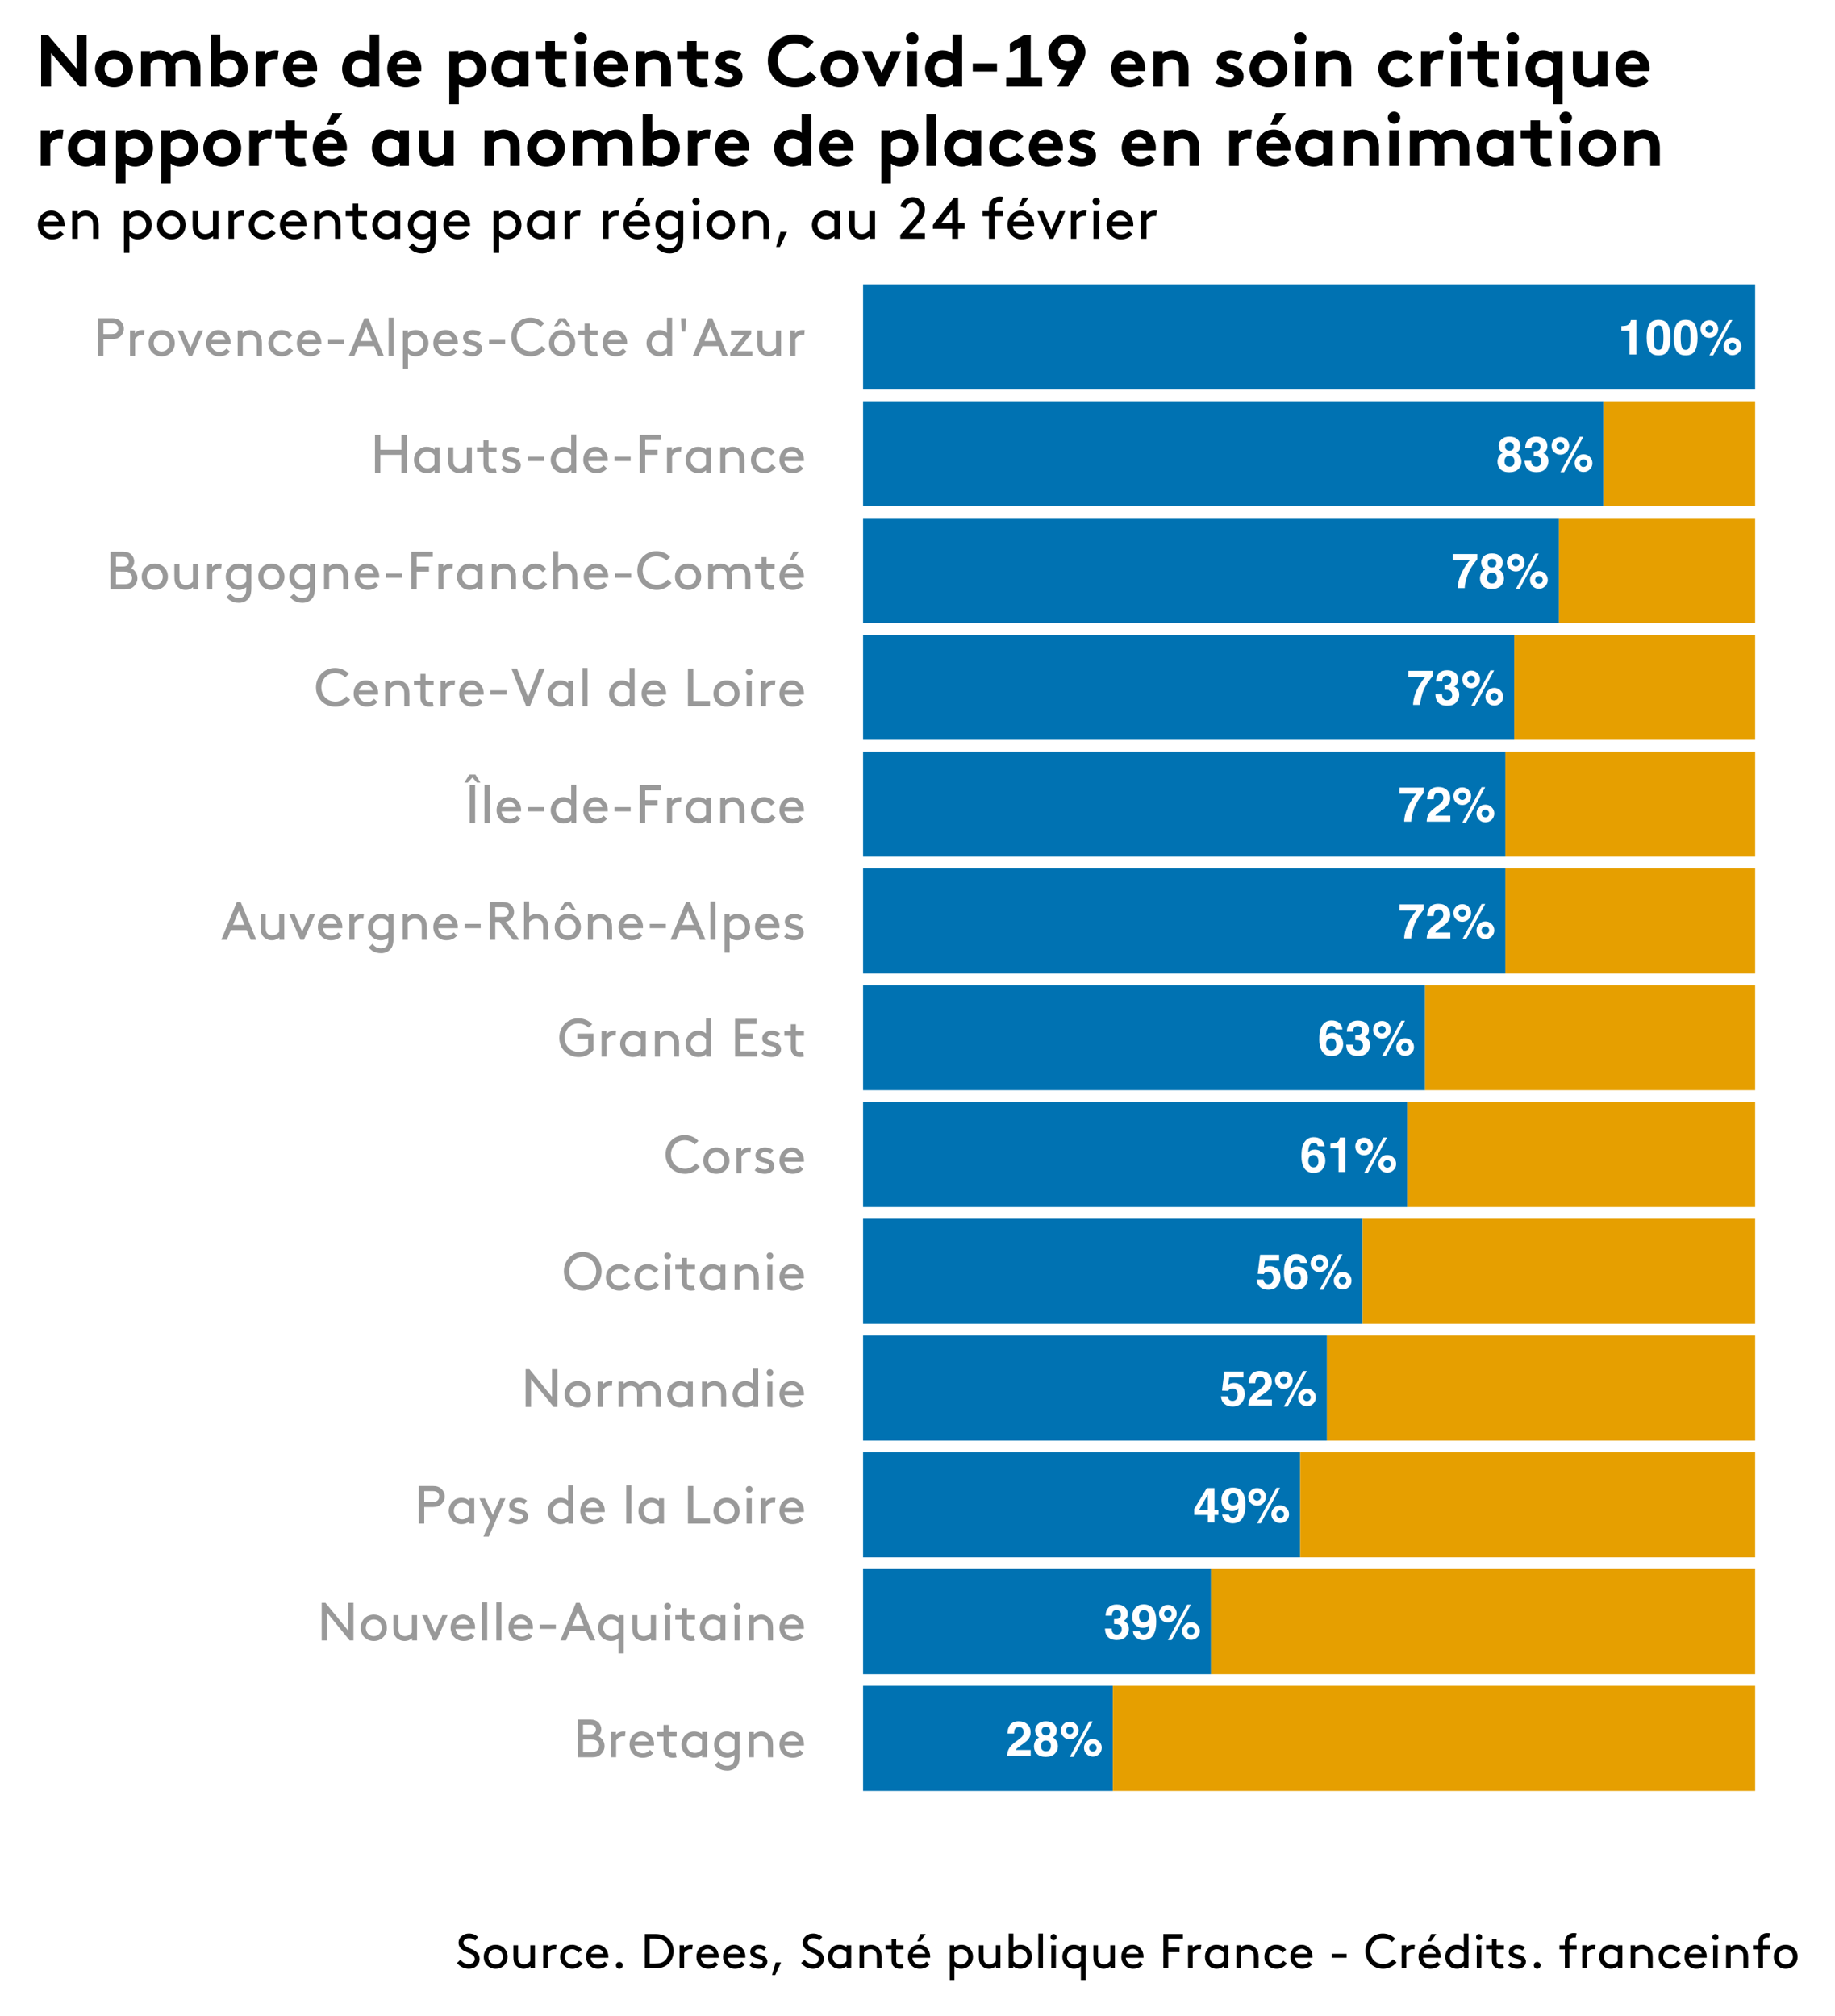<?xml version="1.0" encoding="UTF-8"?>
<svg xmlns="http://www.w3.org/2000/svg" xmlns:xlink="http://www.w3.org/1999/xlink" width="750pt" height="824pt" viewBox="0 0 750 824" version="1.1">
<defs>
<g>
<symbol overflow="visible" id="glyph0-0">
<path style="stroke:none;" d="M 1.5 0 L 1.5 -14.344 L 13.047 -14.344 L 13.047 0 Z M 11.25 -1.797 L 11.25 -12.547 L 3.281 -12.547 L 3.281 -1.797 Z M 11.25 -1.797 "/>
</symbol>
<symbol overflow="visible" id="glyph0-1">
<path style="stroke:none;" d="M 10.5 -11.75 C 10.094 -11.344 9.52 -10.613 8.781 -9.562 C 8.039 -8.52 7.422 -7.441 6.922 -6.328 C 6.523 -5.453 6.164 -4.379 5.844 -3.109 C 5.531 -1.848 5.375 -0.812 5.375 0 L 2.484 0 C 2.566 -2.531 3.398 -5.16 4.984 -7.891 C 5.992 -9.578 6.844 -10.758 7.531 -11.438 L 0.5 -11.438 L 0.547 -13.922 L 10.5 -13.922 Z M 10.5 -11.75 "/>
</symbol>
<symbol overflow="visible" id="glyph0-2">
<path style="stroke:none;" d="M 0.625 0 C 0.645 -1.008 0.863 -1.93 1.281 -2.766 C 1.676 -3.711 2.609 -4.711 4.078 -5.766 C 5.348 -6.672 6.176 -7.32 6.562 -7.719 C 7.133 -8.332 7.422 -9.008 7.422 -9.75 C 7.422 -10.344 7.254 -10.836 6.922 -11.234 C 6.598 -11.629 6.125 -11.828 5.5 -11.828 C 4.656 -11.828 4.082 -11.516 3.781 -10.891 C 3.602 -10.523 3.5 -9.945 3.469 -9.156 L 0.781 -9.156 C 0.82 -10.352 1.039 -11.32 1.438 -12.062 C 2.164 -13.469 3.477 -14.172 5.375 -14.172 C 6.863 -14.172 8.047 -13.754 8.922 -12.922 C 9.805 -12.098 10.25 -11.008 10.25 -9.656 C 10.25 -8.602 9.938 -7.676 9.312 -6.875 C 8.906 -6.332 8.238 -5.727 7.312 -5.062 L 6.203 -4.281 C 5.504 -3.789 5.023 -3.43 4.766 -3.203 C 4.516 -2.984 4.301 -2.727 4.125 -2.438 L 10.281 -2.438 L 10.281 0 Z M 0.625 0 "/>
</symbol>
<symbol overflow="visible" id="glyph0-3">
<path style="stroke:none;" d="M 4.078 -8.875 C 4.504 -8.875 4.867 -9.023 5.172 -9.328 C 5.473 -9.629 5.625 -9.992 5.625 -10.422 C 5.625 -10.848 5.473 -11.211 5.172 -11.516 C 4.867 -11.816 4.504 -11.969 4.078 -11.969 C 3.648 -11.969 3.285 -11.816 2.984 -11.516 C 2.68 -11.211 2.531 -10.848 2.531 -10.422 C 2.531 -9.992 2.68 -9.629 2.984 -9.328 C 3.285 -9.023 3.648 -8.875 4.078 -8.875 Z M 7.688 -10.422 C 7.688 -9.422 7.332 -8.566 6.625 -7.859 C 5.926 -7.148 5.078 -6.797 4.078 -6.797 C 3.078 -6.797 2.223 -7.148 1.516 -7.859 C 0.805 -8.566 0.453 -9.422 0.453 -10.422 C 0.453 -11.422 0.805 -12.27 1.516 -12.969 C 2.223 -13.676 3.078 -14.031 4.078 -14.031 C 5.078 -14.031 5.926 -13.676 6.625 -12.969 C 7.332 -12.27 7.688 -11.422 7.688 -10.422 Z M 15.078 -3.344 C 15.078 -3.77 14.926 -4.133 14.625 -4.438 C 14.32 -4.738 13.957 -4.891 13.531 -4.891 C 13.102 -4.891 12.738 -4.738 12.438 -4.438 C 12.133 -4.133 11.984 -3.77 11.984 -3.344 C 11.984 -2.906 12.133 -2.535 12.438 -2.234 C 12.738 -1.941 13.102 -1.797 13.531 -1.797 C 13.957 -1.797 14.32 -1.941 14.625 -2.234 C 14.926 -2.535 15.078 -2.906 15.078 -3.344 Z M 17.156 -3.344 C 17.156 -2.344 16.801 -1.488 16.094 -0.781 C 15.383 -0.07 14.531 0.281 13.531 0.281 C 12.531 0.281 11.676 -0.07 10.969 -0.781 C 10.258 -1.488 9.906 -2.344 9.906 -3.344 C 9.906 -4.344 10.258 -5.191 10.969 -5.891 C 11.676 -6.598 12.531 -6.953 13.531 -6.953 C 14.531 -6.953 15.383 -6.598 16.094 -5.891 C 16.801 -5.18 17.156 -4.332 17.156 -3.344 Z M 11.984 -14.109 L 13.469 -14.109 L 5.609 0.375 L 4.094 0.375 Z M 11.984 -14.109 "/>
</symbol>
<symbol overflow="visible" id="glyph0-4">
<path style="stroke:none;" d="M 3.406 -4.094 C 3.406 -3.395 3.582 -2.852 3.938 -2.469 C 4.301 -2.094 4.801 -1.906 5.438 -1.906 C 6.07 -1.906 6.566 -2.094 6.922 -2.469 C 7.285 -2.852 7.469 -3.395 7.469 -4.094 C 7.469 -4.812 7.285 -5.359 6.922 -5.734 C 6.555 -6.109 6.062 -6.297 5.438 -6.297 C 4.812 -6.297 4.316 -6.109 3.953 -5.734 C 3.586 -5.359 3.406 -4.812 3.406 -4.094 Z M 0.531 -3.906 C 0.531 -4.695 0.707 -5.41 1.062 -6.047 C 1.426 -6.691 1.953 -7.18 2.641 -7.516 C 1.961 -7.961 1.52 -8.453 1.312 -8.984 C 1.113 -9.516 1.016 -10.008 1.016 -10.469 C 1.016 -11.488 1.398 -12.359 2.172 -13.078 C 2.941 -13.805 4.031 -14.172 5.438 -14.172 C 6.844 -14.172 7.93 -13.805 8.703 -13.078 C 9.473 -12.359 9.859 -11.488 9.859 -10.469 C 9.859 -10.008 9.754 -9.516 9.547 -8.984 C 9.348 -8.453 8.91 -7.992 8.234 -7.609 C 8.922 -7.211 9.441 -6.691 9.797 -6.047 C 10.148 -5.41 10.328 -4.695 10.328 -3.906 C 10.328 -2.719 9.883 -1.707 9 -0.875 C 8.125 -0.039 6.898 0.375 5.328 0.375 C 3.742 0.375 2.547 -0.039 1.734 -0.875 C 0.93 -1.707 0.531 -2.719 0.531 -3.906 Z M 3.656 -10.156 C 3.656 -9.645 3.812 -9.227 4.125 -8.906 C 4.438 -8.582 4.875 -8.422 5.438 -8.422 C 6 -8.422 6.43 -8.582 6.734 -8.906 C 7.047 -9.227 7.203 -9.645 7.203 -10.156 C 7.203 -10.707 7.047 -11.141 6.734 -11.453 C 6.43 -11.773 6 -11.938 5.438 -11.938 C 4.875 -11.938 4.438 -11.773 4.125 -11.453 C 3.812 -11.141 3.656 -10.707 3.656 -10.156 Z M 3.656 -10.156 "/>
</symbol>
<symbol overflow="visible" id="glyph0-5">
<path style="stroke:none;" d="M 3.25 -4.328 C 3.25 -3.766 3.336 -3.297 3.516 -2.922 C 3.859 -2.242 4.473 -1.906 5.359 -1.906 C 5.898 -1.906 6.375 -2.094 6.781 -2.469 C 7.188 -2.844 7.391 -3.379 7.391 -4.078 C 7.391 -5.004 7.016 -5.625 6.266 -5.938 C 5.836 -6.113 5.16 -6.203 4.234 -6.203 L 4.234 -8.188 C 5.141 -8.195 5.77 -8.281 6.125 -8.438 C 6.738 -8.719 7.047 -9.27 7.047 -10.094 C 7.047 -10.633 6.891 -11.07 6.578 -11.406 C 6.266 -11.75 5.82 -11.922 5.25 -11.922 C 4.594 -11.922 4.109 -11.711 3.797 -11.297 C 3.492 -10.879 3.348 -10.32 3.359 -9.625 L 0.781 -9.625 C 0.801 -10.332 0.922 -11 1.141 -11.625 C 1.367 -12.176 1.723 -12.688 2.203 -13.156 C 2.566 -13.477 3 -13.727 3.5 -13.906 C 4 -14.082 4.613 -14.172 5.344 -14.172 C 6.688 -14.172 7.77 -13.82 8.594 -13.125 C 9.426 -12.426 9.844 -11.492 9.844 -10.328 C 9.844 -9.492 9.598 -8.789 9.109 -8.219 C 8.797 -7.863 8.469 -7.617 8.125 -7.484 C 8.383 -7.484 8.75 -7.27 9.219 -6.844 C 9.926 -6.188 10.281 -5.289 10.281 -4.156 C 10.281 -2.957 9.863 -1.906 9.031 -1 C 8.207 -0.102 6.988 0.344 5.375 0.344 C 3.375 0.344 1.984 -0.305 1.203 -1.609 C 0.797 -2.297 0.57 -3.203 0.531 -4.328 Z M 3.25 -4.328 "/>
</symbol>
<symbol overflow="visible" id="glyph0-6">
<path style="stroke:none;" d="M 3.406 -4.469 C 3.406 -3.707 3.609 -3.086 4.016 -2.609 C 4.422 -2.129 4.941 -1.891 5.578 -1.891 C 6.191 -1.891 6.676 -2.117 7.031 -2.578 C 7.383 -3.047 7.562 -3.648 7.562 -4.391 C 7.562 -5.211 7.359 -5.844 6.953 -6.281 C 6.555 -6.719 6.066 -6.938 5.484 -6.938 C 5.004 -6.938 4.582 -6.789 4.219 -6.5 C 3.676 -6.082 3.406 -5.406 3.406 -4.469 Z M 7.312 -10.547 C 7.312 -10.773 7.223 -11.023 7.047 -11.297 C 6.742 -11.742 6.289 -11.969 5.688 -11.969 C 4.789 -11.969 4.148 -11.461 3.766 -10.453 C 3.555 -9.891 3.414 -9.062 3.344 -7.969 C 3.688 -8.383 4.082 -8.688 4.531 -8.875 C 4.988 -9.062 5.508 -9.156 6.094 -9.156 C 7.344 -9.156 8.367 -8.727 9.172 -7.875 C 9.973 -7.031 10.375 -5.945 10.375 -4.625 C 10.375 -3.301 9.977 -2.133 9.188 -1.125 C 8.406 -0.125 7.188 0.375 5.531 0.375 C 3.758 0.375 2.453 -0.367 1.609 -1.859 C 0.953 -3.016 0.625 -4.516 0.625 -6.359 C 0.625 -7.43 0.672 -8.305 0.766 -8.984 C 0.922 -10.18 1.234 -11.176 1.703 -11.969 C 2.109 -12.656 2.633 -13.203 3.281 -13.609 C 3.938 -14.023 4.719 -14.234 5.625 -14.234 C 6.938 -14.234 7.977 -13.898 8.75 -13.234 C 9.531 -12.566 9.969 -11.672 10.062 -10.547 Z M 7.312 -10.547 "/>
</symbol>
<symbol overflow="visible" id="glyph0-7">
<path style="stroke:none;" d="M 1.375 -9.734 L 1.375 -11.609 C 2.25 -11.648 2.863 -11.711 3.219 -11.797 C 3.781 -11.91 4.234 -12.156 4.578 -12.531 C 4.816 -12.781 5 -13.117 5.125 -13.547 C 5.195 -13.797 5.234 -13.984 5.234 -14.109 L 7.531 -14.109 L 7.531 0 L 4.703 0 L 4.703 -9.734 Z M 1.375 -9.734 "/>
</symbol>
<symbol overflow="visible" id="glyph0-8">
<path style="stroke:none;" d="M 3.281 -3.781 C 3.395 -3.176 3.609 -2.707 3.922 -2.375 C 4.234 -2.051 4.688 -1.891 5.281 -1.891 C 5.969 -1.891 6.488 -2.129 6.844 -2.609 C 7.207 -3.098 7.391 -3.707 7.391 -4.438 C 7.391 -5.156 7.219 -5.758 6.875 -6.25 C 6.539 -6.75 6.02 -7 5.312 -7 C 4.977 -7 4.688 -6.957 4.438 -6.875 C 4 -6.719 3.672 -6.43 3.453 -6.016 L 0.969 -6.125 L 1.953 -13.922 L 9.734 -13.922 L 9.734 -11.562 L 3.953 -11.562 L 3.453 -8.484 C 3.879 -8.766 4.211 -8.945 4.453 -9.031 C 4.859 -9.188 5.348 -9.266 5.922 -9.266 C 7.086 -9.266 8.102 -8.867 8.969 -8.078 C 9.844 -7.297 10.281 -6.156 10.281 -4.656 C 10.281 -3.352 9.859 -2.188 9.016 -1.156 C 8.18 -0.133 6.93 0.375 5.266 0.375 C 3.93 0.375 2.832 0.016 1.969 -0.703 C 1.102 -1.43 0.625 -2.457 0.531 -3.781 Z M 3.281 -3.781 "/>
</symbol>
<symbol overflow="visible" id="glyph0-9">
<path style="stroke:none;" d="M 0.594 -9.141 C 0.594 -10.648 1.023 -11.875 1.891 -12.812 C 2.766 -13.75 3.898 -14.219 5.297 -14.219 C 7.441 -14.219 8.914 -13.27 9.719 -11.375 C 10.176 -10.289 10.406 -8.875 10.406 -7.125 C 10.406 -5.414 10.188 -3.988 9.75 -2.844 C 8.914 -0.676 7.391 0.406 5.172 0.406 C 4.117 0.406 3.172 0.094 2.328 -0.531 C 1.484 -1.156 1 -2.066 0.875 -3.266 L 3.641 -3.266 C 3.703 -2.848 3.875 -2.508 4.156 -2.25 C 4.445 -2 4.828 -1.875 5.297 -1.875 C 6.211 -1.875 6.859 -2.379 7.234 -3.391 C 7.43 -3.941 7.555 -4.754 7.609 -5.828 C 7.359 -5.504 7.086 -5.258 6.797 -5.094 C 6.273 -4.781 5.641 -4.625 4.891 -4.625 C 3.766 -4.625 2.766 -5.008 1.891 -5.781 C 1.023 -6.562 0.594 -7.68 0.594 -9.141 Z M 5.484 -6.891 C 5.867 -6.891 6.227 -7 6.562 -7.219 C 7.195 -7.625 7.516 -8.32 7.516 -9.312 C 7.516 -10.102 7.328 -10.734 6.953 -11.203 C 6.578 -11.672 6.066 -11.906 5.422 -11.906 C 4.941 -11.906 4.535 -11.77 4.203 -11.5 C 3.672 -11.094 3.406 -10.391 3.406 -9.391 C 3.406 -8.555 3.57 -7.93 3.906 -7.516 C 4.25 -7.098 4.773 -6.891 5.484 -6.891 Z M 5.484 -6.891 "/>
</symbol>
<symbol overflow="visible" id="glyph0-10">
<path style="stroke:none;" d="M 10.422 -3.031 L 8.828 -3.031 L 8.828 0 L 6.109 0 L 6.109 -3.031 L 0.531 -3.031 L 0.531 -5.453 L 5.703 -14.016 L 8.828 -14.016 L 8.828 -5.203 L 10.422 -5.203 Z M 6.109 -5.203 L 6.109 -11.297 L 2.578 -5.203 Z M 6.109 -5.203 "/>
</symbol>
<symbol overflow="visible" id="glyph0-11">
<path style="stroke:none;" d="M 3.453 -6.922 C 3.453 -5.297 3.582 -4.051 3.844 -3.188 C 4.113 -2.332 4.66 -1.906 5.484 -1.906 C 6.305 -1.906 6.844 -2.332 7.094 -3.188 C 7.352 -4.051 7.484 -5.297 7.484 -6.922 C 7.484 -8.617 7.352 -9.875 7.094 -10.688 C 6.844 -11.508 6.305 -11.922 5.484 -11.922 C 4.66 -11.922 4.113 -11.508 3.844 -10.688 C 3.582 -9.875 3.453 -8.617 3.453 -6.922 Z M 5.484 -14.203 C 7.285 -14.203 8.547 -13.566 9.266 -12.297 C 9.984 -11.035 10.344 -9.242 10.344 -6.922 C 10.344 -4.586 9.984 -2.789 9.266 -1.531 C 8.547 -0.281 7.285 0.344 5.484 0.344 C 3.691 0.344 2.43 -0.281 1.703 -1.531 C 0.984 -2.789 0.625 -4.586 0.625 -6.922 C 0.625 -9.242 0.984 -11.035 1.703 -12.297 C 2.43 -13.566 3.691 -14.203 5.484 -14.203 Z M 5.484 -14.203 "/>
</symbol>
<symbol overflow="visible" id="glyph1-0">
<path style="stroke:none;" d="M 1.656 0 L 10.203 0 L 10.203 -15.406 L 1.656 -15.406 Z M 3.734 -13.422 L 8.125 -13.422 L 8.125 -1.984 L 3.734 -1.984 Z M 3.734 -13.422 "/>
</symbol>
<symbol overflow="visible" id="glyph1-1">
<path style="stroke:none;" d="M 4.188 -2.094 L 4.188 -7.266 L 7.531 -7.266 C 8.906 -7.266 9.562 -6.953 10.047 -6.469 C 10.5 -6 10.781 -5.391 10.781 -4.688 C 10.781 -3.984 10.5 -3.344 10.047 -2.875 C 9.562 -2.391 8.906 -2.094 7.531 -2.094 Z M 4.188 -9.344 L 4.188 -13.312 L 6.812 -13.312 C 8.047 -13.312 8.578 -13.062 8.938 -12.672 C 9.266 -12.312 9.453 -11.859 9.453 -11.328 C 9.453 -10.797 9.266 -10.344 8.938 -9.984 C 8.578 -9.594 8.047 -9.344 6.812 -9.344 Z M 7.922 0 C 9.484 0 10.5 -0.375 11.281 -1.031 C 12.312 -1.875 12.984 -3.172 12.984 -4.594 C 12.984 -6.344 11.906 -7.922 10.453 -8.641 C 11.172 -9.328 11.656 -10.344 11.656 -11.391 C 11.656 -12.547 11.172 -13.594 10.391 -14.328 C 9.656 -14.984 8.719 -15.406 7.219 -15.406 L 1.984 -15.406 L 1.984 0 Z M 7.922 0 "/>
</symbol>
<symbol overflow="visible" id="glyph1-2">
<path style="stroke:none;" d="M 7.812 -10.5 C 7.562 -10.531 7.219 -10.562 7 -10.562 C 5.484 -10.562 4.406 -9.859 3.891 -9.156 L 3.891 -10.344 L 1.875 -10.344 L 1.875 0 L 3.953 0 L 3.953 -6.844 C 4.531 -7.828 5.672 -8.578 6.75 -8.578 C 7.078 -8.578 7.328 -8.562 7.562 -8.484 Z M 7.812 -10.5 "/>
</symbol>
<symbol overflow="visible" id="glyph1-3">
<path style="stroke:none;" d="M 10.984 -4.734 C 11 -4.922 11 -5.078 11 -5.172 C 11 -8.234 8.906 -10.562 6.031 -10.562 C 3.109 -10.562 0.984 -8.266 0.984 -5.172 C 0.984 -2.062 3.328 0.219 6.344 0.219 C 8.453 0.219 9.922 -0.719 10.688 -1.719 L 9.328 -3.016 C 8.734 -2.359 7.891 -1.609 6.359 -1.609 C 4.547 -1.609 3.125 -2.984 3.016 -4.734 Z M 6.094 -8.734 C 7.328 -8.734 8.516 -7.812 8.828 -6.484 L 3.188 -6.484 C 3.547 -7.828 4.75 -8.734 6.094 -8.734 Z M 6.094 -8.734 "/>
</symbol>
<symbol overflow="visible" id="glyph1-4">
<path style="stroke:none;" d="M 7.828 -1.891 C 7.531 -1.797 7 -1.766 6.688 -1.766 C 6.141 -1.766 5.547 -1.953 5.266 -2.312 C 5 -2.625 4.953 -3.078 4.953 -3.625 L 4.953 -8.469 L 8.25 -8.469 L 8.25 -10.344 L 4.953 -10.344 L 4.953 -13.203 L 2.859 -13.203 L 2.859 -10.344 L 0.219 -10.344 L 0.219 -8.469 L 2.859 -8.469 L 2.859 -3.734 C 2.859 -2.625 3.078 -1.672 3.703 -0.984 C 4.359 -0.234 5.328 0.219 6.625 0.219 C 7.219 0.219 7.859 0.125 8.25 0 Z M 7.828 -1.891 "/>
</symbol>
<symbol overflow="visible" id="glyph1-5">
<path style="stroke:none;" d="M 9.422 0 L 11.438 0 L 11.438 -10.344 L 9.422 -10.344 L 9.422 -9.391 C 8.469 -10.203 7.344 -10.562 6.188 -10.562 C 5.219 -10.562 4.359 -10.312 3.656 -9.906 C 2.094 -8.969 0.984 -7.234 0.984 -5.172 C 0.984 -3.109 2.062 -1.391 3.625 -0.469 C 4.328 -0.047 5.297 0.219 6.219 0.219 C 7.453 0.219 8.578 -0.203 9.422 -0.953 Z M 9.344 -3.234 C 8.641 -2.281 7.562 -1.766 6.516 -1.766 C 4.516 -1.766 3.078 -3.328 3.078 -5.172 C 3.078 -6.969 4.406 -8.578 6.406 -8.578 C 7.656 -8.578 8.719 -7.938 9.344 -7.109 Z M 9.344 -3.234 "/>
</symbol>
<symbol overflow="visible" id="glyph1-6">
<path style="stroke:none;" d="M 9.344 -0.906 L 9.344 -0.328 C 9.344 0.969 9.156 1.766 8.781 2.328 C 8.266 3.109 7.391 3.516 6.266 3.516 C 4.578 3.516 3.609 2.656 2.859 1.672 L 1.312 3.109 C 1.984 4.141 3.672 5.5 6.359 5.5 C 8.406 5.5 9.984 4.547 10.828 2.953 C 11.234 2.141 11.438 1.094 11.438 -0.438 L 11.438 -10.344 L 9.422 -10.344 L 9.422 -9.391 C 8.469 -10.203 7.344 -10.562 6.188 -10.562 C 5.219 -10.562 4.359 -10.312 3.656 -9.906 C 2.094 -8.969 0.984 -7.234 0.984 -5.172 C 0.984 -3.109 2.062 -1.391 3.625 -0.469 C 4.328 -0.047 5.297 0.219 6.219 0.219 C 7.453 0.219 8.516 -0.172 9.344 -0.906 Z M 9.344 -3.234 C 8.641 -2.281 7.562 -1.766 6.516 -1.766 C 4.516 -1.766 3.078 -3.328 3.078 -5.172 C 3.078 -6.969 4.406 -8.578 6.406 -8.578 C 7.656 -8.578 8.719 -7.938 9.344 -7.109 Z M 9.344 -3.234 "/>
</symbol>
<symbol overflow="visible" id="glyph1-7">
<path style="stroke:none;" d="M 3.891 -10.344 L 1.875 -10.344 L 1.875 0 L 3.953 0 L 3.953 -7.109 C 4.578 -7.859 5.562 -8.578 6.938 -8.578 C 7.781 -8.578 8.578 -8.188 9.062 -7.562 C 9.438 -7.109 9.688 -6.484 9.688 -5.172 L 9.688 0 L 11.766 0 L 11.766 -5.062 C 11.766 -6.844 11.422 -7.891 10.766 -8.734 C 9.875 -9.859 8.516 -10.562 7 -10.562 C 5.5 -10.562 4.438 -9.875 3.891 -9.344 Z M 3.891 -10.344 "/>
</symbol>
<symbol overflow="visible" id="glyph1-8">
<path style="stroke:none;" d="M 13.422 0 L 14.953 0 L 14.953 -15.406 L 12.766 -15.406 L 12.766 -4.094 L 3.516 -15.406 L 1.984 -15.406 L 1.984 0 L 4.188 0 L 4.188 -11.312 Z M 13.422 0 "/>
</symbol>
<symbol overflow="visible" id="glyph1-9">
<path style="stroke:none;" d="M 0.984 -5.172 C 0.984 -2.094 3.281 0.219 6.344 0.219 C 9.391 0.219 11.688 -2.094 11.688 -5.172 C 11.688 -8.25 9.391 -10.562 6.344 -10.562 C 3.281 -10.562 0.984 -8.25 0.984 -5.172 Z M 3.078 -5.172 C 3.078 -7.062 4.422 -8.578 6.344 -8.578 C 8.25 -8.578 9.594 -7.062 9.594 -5.172 C 9.594 -3.281 8.25 -1.766 6.344 -1.766 C 4.422 -1.766 3.078 -3.281 3.078 -5.172 Z M 3.078 -5.172 "/>
</symbol>
<symbol overflow="visible" id="glyph1-10">
<path style="stroke:none;" d="M 6.266 0.219 C 7.703 0.219 8.844 -0.5 9.312 -0.953 L 9.312 0 L 11.328 0 L 11.328 -10.344 L 9.234 -10.344 L 9.234 -3.234 C 8.641 -2.531 7.609 -1.766 6.344 -1.766 C 5.547 -1.766 4.797 -2.109 4.328 -2.656 C 3.953 -3.109 3.734 -3.672 3.734 -4.734 L 3.734 -10.344 L 1.656 -10.344 L 1.656 -5.062 C 1.656 -3.328 1.953 -2.312 2.594 -1.516 C 3.453 -0.438 4.797 0.219 6.266 0.219 Z M 6.266 0.219 "/>
</symbol>
<symbol overflow="visible" id="glyph1-11">
<path style="stroke:none;" d="M 4.703 0 L 6.156 0 L 10.641 -10.344 L 8.484 -10.344 L 5.438 -3.297 L 2.375 -10.344 L 0.219 -10.344 Z M 4.703 0 "/>
</symbol>
<symbol overflow="visible" id="glyph1-12">
<path style="stroke:none;" d="M 1.875 0 L 3.953 0 L 3.953 -15.625 L 1.875 -15.625 Z M 1.875 0 "/>
</symbol>
<symbol overflow="visible" id="glyph1-13">
<path style="stroke:none;" d="M 1.766 -6.484 L 1.766 -4.734 L 8.359 -4.734 L 8.359 -6.484 Z M 1.766 -6.484 "/>
</symbol>
<symbol overflow="visible" id="glyph1-14">
<path style="stroke:none;" d="M 12.125 0 L 14.406 0 L 8.031 -15.406 L 6.484 -15.406 L 0.109 0 L 2.391 0 L 4 -3.953 L 10.5 -3.953 Z M 7.266 -11.766 L 9.641 -6.047 L 4.891 -6.047 Z M 7.266 -11.766 "/>
</symbol>
<symbol overflow="visible" id="glyph1-15">
<path style="stroke:none;" d="M 9.344 -0.906 L 9.344 5.281 L 11.438 5.281 L 11.438 -10.344 L 9.422 -10.344 L 9.422 -9.391 C 8.469 -10.203 7.344 -10.562 6.188 -10.562 C 5.219 -10.562 4.359 -10.312 3.656 -9.906 C 2.094 -8.969 0.984 -7.234 0.984 -5.172 C 0.984 -3.109 2.062 -1.391 3.625 -0.469 C 4.328 -0.047 5.297 0.219 6.219 0.219 C 7.453 0.219 8.516 -0.172 9.344 -0.906 Z M 9.344 -3.234 C 8.641 -2.281 7.562 -1.766 6.516 -1.766 C 4.516 -1.766 3.078 -3.328 3.078 -5.172 C 3.078 -6.969 4.406 -8.578 6.406 -8.578 C 7.656 -8.578 8.719 -7.938 9.344 -7.109 Z M 9.344 -3.234 "/>
</symbol>
<symbol overflow="visible" id="glyph1-16">
<path style="stroke:none;" d="M 1.875 0 L 3.953 0 L 3.953 -10.344 L 1.875 -10.344 Z M 1.547 -14.016 C 1.547 -13.25 2.141 -12.656 2.906 -12.656 C 3.672 -12.656 4.297 -13.25 4.297 -14.016 C 4.297 -14.781 3.672 -15.406 2.906 -15.406 C 2.141 -15.406 1.547 -14.781 1.547 -14.016 Z M 1.547 -14.016 "/>
</symbol>
<symbol overflow="visible" id="glyph1-17">
<path style="stroke:none;" d="M 4.188 -8.906 L 4.188 -13.312 L 7.703 -13.312 C 8.75 -13.312 9.328 -13.047 9.719 -12.625 C 10.094 -12.234 10.344 -11.703 10.344 -11.109 C 10.344 -10.516 10.094 -9.984 9.719 -9.594 C 9.328 -9.172 8.75 -8.906 7.703 -8.906 Z M 7.812 -6.812 C 9.312 -6.812 10.281 -7.188 11.016 -7.828 C 11.953 -8.625 12.547 -9.797 12.547 -11.109 C 12.547 -12.438 11.953 -13.594 11.016 -14.391 C 10.281 -15.031 9.312 -15.406 7.812 -15.406 L 1.984 -15.406 L 1.984 0 L 4.188 0 L 4.188 -6.812 Z M 7.812 -6.812 "/>
</symbol>
<symbol overflow="visible" id="glyph1-18">
<path style="stroke:none;" d="M 4.062 5.281 L 10.875 -10.344 L 8.672 -10.344 L 5.703 -3.516 L 2.469 -10.344 L 0.219 -10.344 L 4.641 -1.078 L 1.844 5.281 Z M 4.062 5.281 "/>
</symbol>
<symbol overflow="visible" id="glyph1-19">
<path style="stroke:none;" d="M 0.875 -1.203 C 2.031 -0.281 3.406 0.219 5.062 0.219 C 7.078 0.219 8.906 -0.984 8.906 -2.953 C 8.906 -5.078 6.781 -5.812 5.141 -6.219 C 4.109 -6.484 3.297 -6.734 3.297 -7.438 C 3.297 -8.25 4.156 -8.734 5.172 -8.734 C 6 -8.734 6.75 -8.406 7.391 -7.922 L 8.469 -9.422 C 7.656 -10.078 6.562 -10.562 5.031 -10.562 C 3.188 -10.562 1.203 -9.547 1.203 -7.328 C 1.203 -5.875 2.328 -5.078 3.594 -4.656 C 5.109 -4.156 6.812 -4.094 6.812 -2.906 C 6.812 -2.094 5.922 -1.609 5.016 -1.609 C 3.984 -1.609 2.922 -2 1.953 -2.75 Z M 0.875 -1.203 "/>
</symbol>
<symbol overflow="visible" id="glyph1-20">
<path style="stroke:none;" d=""/>
</symbol>
<symbol overflow="visible" id="glyph1-21">
<path style="stroke:none;" d="M 9.422 0 L 11.438 0 L 11.438 -15.625 L 9.344 -15.625 L 9.344 -9.438 C 8.422 -10.203 7.297 -10.562 6.188 -10.562 C 5.219 -10.562 4.359 -10.312 3.656 -9.906 C 2.094 -8.969 0.984 -7.234 0.984 -5.172 C 0.984 -3.109 2.062 -1.391 3.625 -0.469 C 4.328 -0.047 5.297 0.219 6.219 0.219 C 7.453 0.219 8.578 -0.203 9.422 -0.953 Z M 9.344 -3.234 C 8.641 -2.281 7.562 -1.766 6.516 -1.766 C 4.516 -1.766 3.078 -3.328 3.078 -5.172 C 3.078 -6.969 4.406 -8.578 6.406 -8.578 C 7.656 -8.578 8.719 -7.938 9.344 -7.109 Z M 9.344 -3.234 "/>
</symbol>
<symbol overflow="visible" id="glyph1-22">
<path style="stroke:none;" d="M 4.188 -15.406 L 1.984 -15.406 L 1.984 0 L 11 0 L 11 -2.094 L 4.188 -2.094 Z M 4.188 -15.406 "/>
</symbol>
<symbol overflow="visible" id="glyph1-23">
<path style="stroke:none;" d="M 1.875 -10.344 L 1.875 0 L 3.953 0 L 3.953 -7.109 C 4.547 -7.812 5.594 -8.578 6.859 -8.578 C 7.656 -8.578 8.406 -8.234 8.859 -7.672 C 9.234 -7.234 9.453 -6.672 9.453 -5.609 L 9.453 0 L 11.547 0 L 11.547 -5.281 C 11.547 -6 11.484 -6.594 11.375 -7.109 C 12.062 -7.812 13.031 -8.578 14.516 -8.578 C 15.297 -8.578 16 -8.234 16.453 -7.672 C 16.828 -7.234 17.047 -6.672 17.047 -5.609 L 17.047 0 L 19.141 0 L 19.141 -5.281 C 19.141 -7.016 18.828 -8.031 18.188 -8.828 C 17.344 -9.906 16 -10.562 14.516 -10.562 C 12.656 -10.562 11.531 -9.797 10.578 -8.844 C 9.719 -9.875 8.453 -10.562 6.938 -10.562 C 5.516 -10.562 4.312 -9.812 3.891 -9.344 L 3.891 -10.344 Z M 1.875 -10.344 "/>
</symbol>
<symbol overflow="visible" id="glyph1-24">
<path style="stroke:none;" d="M 0.766 -7.703 C 0.766 -3.219 4.109 0.219 8.469 0.219 C 12.828 0.219 16.172 -3.219 16.172 -7.703 C 16.172 -12.188 12.828 -15.625 8.469 -15.625 C 4.109 -15.625 0.766 -12.188 0.766 -7.703 Z M 2.969 -7.703 C 2.969 -11.016 5.328 -13.531 8.469 -13.531 C 11.609 -13.531 13.969 -11.016 13.969 -7.703 C 13.969 -4.359 11.609 -1.875 8.469 -1.875 C 5.328 -1.875 2.969 -4.359 2.969 -7.703 Z M 2.969 -7.703 "/>
</symbol>
<symbol overflow="visible" id="glyph1-25">
<path style="stroke:none;" d="M 9.5 -3.359 C 8.844 -2.484 7.875 -1.766 6.516 -1.766 C 4.531 -1.766 3.078 -3.141 3.078 -5.172 C 3.078 -7.125 4.516 -8.578 6.375 -8.578 C 7.703 -8.578 8.672 -7.812 9.234 -7.016 L 10.781 -8.312 C 9.812 -9.656 8.188 -10.562 6.375 -10.562 C 3.281 -10.562 0.984 -8.234 0.984 -5.172 C 0.984 -2.109 3.328 0.219 6.516 0.219 C 8.406 0.219 10.25 -0.766 11.109 -2.203 Z M 9.5 -3.359 "/>
</symbol>
<symbol overflow="visible" id="glyph1-26">
<path style="stroke:none;" d="M 0.766 -7.703 C 0.766 -3.141 4.156 0.219 8.75 0.219 C 11.125 0.219 13.422 -0.953 14.734 -2.641 L 13.172 -4.047 C 12.312 -3.016 10.828 -1.875 8.75 -1.875 C 5.484 -1.875 2.969 -4.219 2.969 -7.703 C 2.969 -11.016 5.406 -13.531 8.562 -13.531 C 10.203 -13.531 11.812 -12.781 12.719 -11.797 L 14.188 -13.25 C 12.844 -14.719 10.766 -15.625 8.562 -15.625 C 4.109 -15.625 0.766 -12.141 0.766 -7.703 Z M 0.766 -7.703 "/>
</symbol>
<symbol overflow="visible" id="glyph1-27">
<path style="stroke:none;" d="M 14.734 -9.344 L 8.141 -9.344 L 8.141 -7.266 L 12.547 -7.266 L 12.547 -3.297 C 11.719 -2.484 10.391 -1.875 8.75 -1.875 C 5.484 -1.875 2.969 -4.219 2.969 -7.703 C 2.969 -11.016 5.406 -13.531 8.562 -13.531 C 10.203 -13.531 11.812 -12.781 12.719 -11.797 L 14.188 -13.25 C 12.844 -14.719 10.766 -15.625 8.562 -15.625 C 4.109 -15.625 0.766 -12.141 0.766 -7.703 C 0.766 -3.141 4.156 0.219 8.75 0.219 C 11.125 0.219 13.422 -0.969 14.734 -2.641 Z M 14.734 -9.344 "/>
</symbol>
<symbol overflow="visible" id="glyph1-28">
<path style="stroke:none;" d="M 4.188 -9.344 L 4.188 -13.312 L 10.781 -13.312 L 10.781 -15.406 L 1.984 -15.406 L 1.984 0 L 11 0 L 11 -2.094 L 4.188 -2.094 L 4.188 -7.266 L 9.234 -7.266 L 9.234 -9.344 Z M 4.188 -9.344 "/>
</symbol>
<symbol overflow="visible" id="glyph1-29">
<path style="stroke:none;" d="M 5.938 -7.266 L 11.422 0 L 14.078 0 L 8.562 -7.344 C 9.328 -7.484 9.875 -7.766 10.359 -8.156 C 11.281 -8.906 11.875 -10.047 11.875 -11.328 C 11.875 -12.609 11.281 -13.75 10.359 -14.5 C 9.656 -15.062 8.781 -15.406 7.375 -15.406 L 1.984 -15.406 L 1.984 0 L 4.188 0 L 4.188 -7.266 Z M 4.188 -9.344 L 4.188 -13.312 L 7.266 -13.312 C 8.25 -13.312 8.75 -13.094 9.109 -12.734 C 9.453 -12.391 9.688 -11.875 9.688 -11.328 C 9.688 -10.781 9.453 -10.281 9.109 -9.922 C 8.75 -9.562 8.25 -9.344 7.266 -9.344 Z M 4.188 -9.344 "/>
</symbol>
<symbol overflow="visible" id="glyph1-30">
<path style="stroke:none;" d="M 3.953 -15.625 L 1.875 -15.625 L 1.875 0 L 3.953 0 L 3.953 -7.109 C 4.578 -7.859 5.562 -8.578 6.938 -8.578 C 7.781 -8.578 8.578 -8.188 9.062 -7.562 C 9.438 -7.109 9.688 -6.484 9.688 -5.172 L 9.688 0 L 11.766 0 L 11.766 -5.062 C 11.766 -6.844 11.422 -7.891 10.766 -8.734 C 9.875 -9.859 8.516 -10.562 7 -10.562 C 5.562 -10.562 4.531 -9.922 3.953 -9.438 Z M 3.953 -15.625 "/>
</symbol>
<symbol overflow="visible" id="glyph1-31">
<path style="stroke:none;" d="M 0.984 -5.172 C 0.984 -2.094 3.281 0.219 6.344 0.219 C 9.391 0.219 11.688 -2.094 11.688 -5.172 C 11.688 -8.25 9.391 -10.562 6.344 -10.562 C 3.281 -10.562 0.984 -8.25 0.984 -5.172 Z M 3.078 -5.172 C 3.078 -7.062 4.422 -8.578 6.344 -8.578 C 8.25 -8.578 9.594 -7.062 9.594 -5.172 C 9.594 -3.281 8.25 -1.766 6.344 -1.766 C 4.422 -1.766 3.078 -3.281 3.078 -5.172 Z M 4.469 -12.094 L 6.344 -14.172 L 8.203 -12.094 L 9.641 -12.094 L 7.547 -15.406 L 5.125 -15.406 L 3.031 -12.094 Z M 4.469 -12.094 "/>
</symbol>
<symbol overflow="visible" id="glyph1-32">
<path style="stroke:none;" d="M 3.953 -0.906 C 4.797 -0.172 5.859 0.219 7.078 0.219 C 8.016 0.219 8.969 -0.047 9.688 -0.469 C 11.234 -1.391 12.312 -3.109 12.312 -5.172 C 12.312 -7.234 11.219 -8.969 9.656 -9.906 C 8.953 -10.312 8.094 -10.562 7.125 -10.562 C 5.969 -10.562 4.844 -10.203 3.891 -9.391 L 3.891 -10.344 L 1.875 -10.344 L 1.875 5.281 L 3.953 5.281 Z M 3.953 -7.109 C 4.594 -7.938 5.656 -8.578 6.906 -8.578 C 8.906 -8.578 10.234 -6.969 10.234 -5.172 C 10.234 -3.328 8.797 -1.766 6.797 -1.766 C 5.734 -1.766 4.656 -2.281 3.953 -3.234 Z M 3.953 -7.109 "/>
</symbol>
<symbol overflow="visible" id="glyph1-33">
<path style="stroke:none;" d="M 1.984 0 L 4.188 0 L 4.188 -15.406 L 1.984 -15.406 Z M 1.203 -16.5 L 3.078 -18.562 L 4.953 -16.5 L 6.375 -16.5 L 4.297 -19.797 L 1.875 -19.797 L -0.219 -16.5 Z M 1.203 -16.5 "/>
</symbol>
<symbol overflow="visible" id="glyph1-34">
<path style="stroke:none;" d="M 4.188 -9.344 L 4.188 -13.312 L 10.781 -13.312 L 10.781 -15.406 L 1.984 -15.406 L 1.984 0 L 4.188 0 L 4.188 -7.266 L 9.234 -7.266 L 9.234 -9.344 Z M 4.188 -9.344 "/>
</symbol>
<symbol overflow="visible" id="glyph1-35">
<path style="stroke:none;" d="M 13.859 -15.406 L 11.578 -15.406 L 7.047 -3.781 L 2.516 -15.406 L 0.219 -15.406 L 6.266 0 L 7.812 0 Z M 13.859 -15.406 "/>
</symbol>
<symbol overflow="visible" id="glyph1-36">
<path style="stroke:none;" d="M 6.641 -12.094 L 8.953 -15.406 L 6.641 -15.406 L 5.219 -12.094 Z M 10.984 -4.734 C 11 -4.922 11 -5.078 11 -5.172 C 11 -8.234 8.906 -10.562 6.031 -10.562 C 3.109 -10.562 0.984 -8.266 0.984 -5.172 C 0.984 -2.062 3.328 0.219 6.344 0.219 C 8.453 0.219 9.922 -0.719 10.688 -1.719 L 9.328 -3.016 C 8.734 -2.359 7.891 -1.609 6.359 -1.609 C 4.547 -1.609 3.125 -2.984 3.016 -4.734 Z M 6.094 -8.734 C 7.328 -8.734 8.516 -7.812 8.828 -6.484 L 3.188 -6.484 C 3.547 -7.828 4.75 -8.734 6.094 -8.734 Z M 6.094 -8.734 "/>
</symbol>
<symbol overflow="visible" id="glyph1-37">
<path style="stroke:none;" d="M 12.766 0 L 14.953 0 L 14.953 -15.406 L 12.766 -15.406 L 12.766 -9.344 L 4.188 -9.344 L 4.188 -15.406 L 1.984 -15.406 L 1.984 0 L 4.188 0 L 4.188 -7.266 L 12.766 -7.266 Z M 12.766 0 "/>
</symbol>
<symbol overflow="visible" id="glyph1-38">
<path style="stroke:none;" d="M 2.094 -9.906 L 3.516 -9.906 L 3.844 -15.406 L 1.766 -15.406 Z M 2.094 -9.906 "/>
</symbol>
<symbol overflow="visible" id="glyph1-39">
<path style="stroke:none;" d="M 0.875 -1.312 L 0.875 0 L 9.906 0 L 9.906 -1.875 L 3.766 -1.875 L 9.453 -9.016 L 9.453 -10.344 L 1.203 -10.344 L 1.203 -8.469 L 6.562 -8.469 Z M 0.875 -1.312 "/>
</symbol>
<symbol overflow="visible" id="glyph2-0">
<path style="stroke:none;" d="M 1.797 0 L 11.141 0 L 11.141 -16.797 L 1.797 -16.797 Z M 4.078 -14.641 L 8.859 -14.641 L 8.859 -2.156 L 4.078 -2.156 Z M 4.078 -14.641 "/>
</symbol>
<symbol overflow="visible" id="glyph2-1">
<path style="stroke:none;" d="M 11.969 -5.156 C 12 -5.375 12 -5.547 12 -5.641 C 12 -8.969 9.719 -11.516 6.578 -11.516 C 3.391 -11.516 1.078 -9.031 1.078 -5.641 C 1.078 -2.25 3.625 0.234 6.906 0.234 C 9.219 0.234 10.828 -0.797 11.656 -1.875 L 10.172 -3.281 C 9.531 -2.562 8.609 -1.75 6.938 -1.75 C 4.969 -1.75 3.406 -3.266 3.281 -5.156 Z M 6.641 -9.531 C 7.984 -9.531 9.281 -8.516 9.625 -7.078 L 3.484 -7.078 C 3.859 -8.547 5.188 -9.531 6.641 -9.531 Z M 6.641 -9.531 "/>
</symbol>
<symbol overflow="visible" id="glyph2-2">
<path style="stroke:none;" d="M 4.25 -11.281 L 2.047 -11.281 L 2.047 0 L 4.312 0 L 4.312 -7.75 C 4.984 -8.562 6.078 -9.359 7.562 -9.359 C 8.5 -9.359 9.359 -8.922 9.891 -8.25 C 10.297 -7.75 10.562 -7.078 10.562 -5.641 L 10.562 0 L 12.844 0 L 12.844 -5.516 C 12.844 -7.469 12.453 -8.609 11.734 -9.531 C 10.781 -10.75 9.281 -11.516 7.625 -11.516 C 6 -11.516 4.844 -10.781 4.25 -10.203 Z M 4.25 -11.281 "/>
</symbol>
<symbol overflow="visible" id="glyph2-3">
<path style="stroke:none;" d=""/>
</symbol>
<symbol overflow="visible" id="glyph2-4">
<path style="stroke:none;" d="M 4.312 -0.984 C 5.234 -0.188 6.391 0.234 7.734 0.234 C 8.734 0.234 9.797 -0.047 10.562 -0.5 C 12.266 -1.516 13.438 -3.391 13.438 -5.641 C 13.438 -7.891 12.234 -9.797 10.531 -10.797 C 9.766 -11.25 8.828 -11.516 7.781 -11.516 C 6.5 -11.516 5.281 -11.141 4.25 -10.25 L 4.25 -11.281 L 2.047 -11.281 L 2.047 5.766 L 4.312 5.766 Z M 4.312 -7.75 C 5.016 -8.656 6.172 -9.359 7.531 -9.359 C 9.719 -9.359 11.156 -7.609 11.156 -5.641 C 11.156 -3.625 9.594 -1.922 7.422 -1.922 C 6.266 -1.922 5.094 -2.5 4.312 -3.531 Z M 4.312 -7.75 "/>
</symbol>
<symbol overflow="visible" id="glyph2-5">
<path style="stroke:none;" d="M 1.078 -5.641 C 1.078 -2.281 3.578 0.234 6.906 0.234 C 10.25 0.234 12.75 -2.281 12.75 -5.641 C 12.75 -9 10.25 -11.516 6.906 -11.516 C 3.578 -11.516 1.078 -9 1.078 -5.641 Z M 3.359 -5.641 C 3.359 -7.703 4.828 -9.359 6.906 -9.359 C 9 -9.359 10.469 -7.703 10.469 -5.641 C 10.469 -3.578 9 -1.922 6.906 -1.922 C 4.828 -1.922 3.359 -3.578 3.359 -5.641 Z M 3.359 -5.641 "/>
</symbol>
<symbol overflow="visible" id="glyph2-6">
<path style="stroke:none;" d="M 6.844 0.234 C 8.406 0.234 9.641 -0.547 10.156 -1.031 L 10.156 0 L 12.359 0 L 12.359 -11.281 L 10.078 -11.281 L 10.078 -3.531 C 9.438 -2.766 8.297 -1.922 6.906 -1.922 C 6.047 -1.922 5.234 -2.297 4.734 -2.906 C 4.312 -3.391 4.078 -4.016 4.078 -5.156 L 4.078 -11.281 L 1.797 -11.281 L 1.797 -5.516 C 1.797 -3.625 2.141 -2.516 2.828 -1.656 C 3.766 -0.484 5.234 0.234 6.844 0.234 Z M 6.844 0.234 "/>
</symbol>
<symbol overflow="visible" id="glyph2-7">
<path style="stroke:none;" d="M 8.516 -11.453 C 8.25 -11.5 7.875 -11.516 7.625 -11.516 C 5.969 -11.516 4.797 -10.75 4.25 -9.984 L 4.25 -11.281 L 2.047 -11.281 L 2.047 0 L 4.312 0 L 4.312 -7.469 C 4.938 -8.547 6.188 -9.359 7.375 -9.359 C 7.734 -9.359 7.984 -9.344 8.25 -9.266 Z M 8.516 -11.453 "/>
</symbol>
<symbol overflow="visible" id="glyph2-8">
<path style="stroke:none;" d="M 10.375 -3.672 C 9.641 -2.719 8.594 -1.922 7.109 -1.922 C 4.938 -1.922 3.359 -3.438 3.359 -5.641 C 3.359 -7.781 4.922 -9.359 6.953 -9.359 C 8.406 -9.359 9.453 -8.516 10.078 -7.656 L 11.766 -9.078 C 10.703 -10.531 8.922 -11.516 6.953 -11.516 C 3.578 -11.516 1.078 -8.969 1.078 -5.641 C 1.078 -2.297 3.625 0.234 7.109 0.234 C 9.172 0.234 11.188 -0.844 12.125 -2.406 Z M 10.375 -3.672 "/>
</symbol>
<symbol overflow="visible" id="glyph2-9">
<path style="stroke:none;" d="M 8.547 -2.062 C 8.203 -1.969 7.625 -1.922 7.297 -1.922 C 6.703 -1.922 6.047 -2.141 5.734 -2.516 C 5.453 -2.859 5.406 -3.359 5.406 -3.953 L 5.406 -9.234 L 9 -9.234 L 9 -11.281 L 5.406 -11.281 L 5.406 -14.406 L 3.125 -14.406 L 3.125 -11.281 L 0.234 -11.281 L 0.234 -9.234 L 3.125 -9.234 L 3.125 -4.078 C 3.125 -2.859 3.359 -1.828 4.031 -1.078 C 4.75 -0.266 5.812 0.234 7.219 0.234 C 7.875 0.234 8.562 0.141 9 0 Z M 8.547 -2.062 "/>
</symbol>
<symbol overflow="visible" id="glyph2-10">
<path style="stroke:none;" d="M 10.266 0 L 12.484 0 L 12.484 -11.281 L 10.266 -11.281 L 10.266 -10.25 C 9.234 -11.141 8.016 -11.516 6.75 -11.516 C 5.688 -11.516 4.75 -11.25 3.984 -10.797 C 2.281 -9.797 1.078 -7.891 1.078 -5.641 C 1.078 -3.391 2.25 -1.516 3.953 -0.5 C 4.734 -0.047 5.781 0.234 6.797 0.234 C 8.141 0.234 9.359 -0.219 10.266 -1.031 Z M 10.203 -3.531 C 9.438 -2.5 8.25 -1.922 7.109 -1.922 C 4.922 -1.922 3.359 -3.625 3.359 -5.641 C 3.359 -7.609 4.797 -9.359 6.984 -9.359 C 8.359 -9.359 9.5 -8.656 10.203 -7.75 Z M 10.203 -3.531 "/>
</symbol>
<symbol overflow="visible" id="glyph2-11">
<path style="stroke:none;" d="M 10.203 -0.984 L 10.203 -0.359 C 10.203 1.062 9.984 1.922 9.578 2.547 C 9.031 3.391 8.062 3.844 6.844 3.844 C 4.984 3.844 3.938 2.906 3.125 1.828 L 1.438 3.391 C 2.156 4.516 4.016 6 6.938 6 C 9.172 6 10.891 4.969 11.812 3.219 C 12.266 2.328 12.484 1.203 12.484 -0.484 L 12.484 -11.281 L 10.266 -11.281 L 10.266 -10.25 C 9.234 -11.141 8.016 -11.516 6.75 -11.516 C 5.688 -11.516 4.75 -11.25 3.984 -10.797 C 2.281 -9.797 1.078 -7.891 1.078 -5.641 C 1.078 -3.391 2.25 -1.516 3.953 -0.5 C 4.734 -0.047 5.781 0.234 6.797 0.234 C 8.141 0.234 9.281 -0.188 10.203 -0.984 Z M 10.203 -3.531 C 9.438 -2.5 8.25 -1.922 7.109 -1.922 C 4.922 -1.922 3.359 -3.625 3.359 -5.641 C 3.359 -7.609 4.797 -9.359 6.984 -9.359 C 8.359 -9.359 9.5 -8.656 10.203 -7.75 Z M 10.203 -3.531 "/>
</symbol>
<symbol overflow="visible" id="glyph2-12">
<path style="stroke:none;" d="M 7.25 -13.203 L 9.766 -16.797 L 7.25 -16.797 L 5.688 -13.203 Z M 11.969 -5.156 C 12 -5.375 12 -5.547 12 -5.641 C 12 -8.969 9.719 -11.516 6.578 -11.516 C 3.391 -11.516 1.078 -9.031 1.078 -5.641 C 1.078 -2.25 3.625 0.234 6.906 0.234 C 9.219 0.234 10.828 -0.797 11.656 -1.875 L 10.172 -3.281 C 9.531 -2.562 8.609 -1.75 6.938 -1.75 C 4.969 -1.75 3.406 -3.266 3.281 -5.156 Z M 6.641 -9.531 C 7.984 -9.531 9.281 -8.516 9.625 -7.078 L 3.484 -7.078 C 3.859 -8.547 5.188 -9.531 6.641 -9.531 Z M 6.641 -9.531 "/>
</symbol>
<symbol overflow="visible" id="glyph2-13">
<path style="stroke:none;" d="M 2.047 0 L 4.312 0 L 4.312 -11.281 L 2.047 -11.281 Z M 1.688 -15.281 C 1.688 -14.453 2.328 -13.797 3.172 -13.797 C 4.016 -13.797 4.688 -14.453 4.688 -15.281 C 4.688 -16.125 4.016 -16.797 3.172 -16.797 C 2.328 -16.797 1.688 -16.125 1.688 -15.281 Z M 1.688 -15.281 "/>
</symbol>
<symbol overflow="visible" id="glyph2-14">
<path style="stroke:none;" d="M 2.875 -2.875 L 1.078 3.359 L 2.641 3.359 L 5.516 -2.875 Z M 2.875 -2.875 "/>
</symbol>
<symbol overflow="visible" id="glyph2-15">
<path style="stroke:none;" d="M 3.953 -12.531 C 4.391 -13.828 5.297 -14.766 6.812 -14.766 C 8.406 -14.766 9.484 -13.422 9.484 -11.969 C 9.484 -10.562 8.859 -9.625 7.531 -8.109 L 1.797 -1.562 L 1.797 0 L 11.875 0 L 11.875 -2.281 L 5.469 -2.281 L 9.938 -7.375 C 10.984 -8.594 11.875 -10.031 11.875 -11.969 C 11.875 -14.688 9.75 -17.047 6.844 -17.047 C 5.375 -17.047 2.734 -16.438 1.828 -13.219 Z M 3.953 -12.531 "/>
</symbol>
<symbol overflow="visible" id="glyph2-16">
<path style="stroke:none;" d="M 0.953 -4.078 L 8.875 -4.078 L 8.875 0 L 11.281 0 L 11.281 -4.078 L 13.922 -4.078 L 13.922 -6.359 L 11.281 -6.359 L 11.281 -16.797 L 9.594 -16.797 L 0.953 -5.641 Z M 4.375 -6.359 L 8.875 -12.031 L 8.875 -6.359 Z M 4.375 -6.359 "/>
</symbol>
<symbol overflow="visible" id="glyph2-17">
<path style="stroke:none;" d="M 9 -17.109 C 8.688 -17.203 8.141 -17.281 7.656 -17.281 C 6.125 -17.281 4.781 -16.578 3.953 -15.406 C 3.453 -14.688 3.234 -13.75 3.234 -12.234 L 3.234 -11.281 L 0.594 -11.281 L 0.594 -9.234 L 3.234 -9.234 L 3.234 0 L 5.516 0 L 5.516 -9.234 L 9 -9.234 L 9 -11.281 L 5.516 -11.281 L 5.516 -12.312 C 5.516 -13.344 5.641 -13.922 5.953 -14.328 C 6.344 -14.828 7.031 -15.125 7.688 -15.125 C 7.984 -15.125 8.359 -15.078 8.516 -15.031 Z M 9 -17.109 "/>
</symbol>
<symbol overflow="visible" id="glyph2-18">
<path style="stroke:none;" d="M 5.141 0 L 6.719 0 L 11.609 -11.281 L 9.266 -11.281 L 5.922 -3.594 L 2.594 -11.281 L 0.234 -11.281 Z M 5.141 0 "/>
</symbol>
<symbol overflow="visible" id="glyph3-0">
<path style="stroke:none;" d="M 2.25 0 L 14.844 0 L 14.844 -21 L 2.25 -21 Z M 5.844 -17.547 L 11.25 -17.547 L 11.25 -3.453 L 5.844 -3.453 Z M 5.844 -17.547 "/>
</symbol>
<symbol overflow="visible" id="glyph3-1">
<path style="stroke:none;" d="M 2.406 0 L 6.453 0 L 6.453 -13.688 L 18.156 0 L 21 0 L 21 -21 L 16.953 -21 L 16.953 -7.312 L 5.25 -21 L 2.406 -21 Z M 2.406 0 "/>
</symbol>
<symbol overflow="visible" id="glyph3-2">
<path style="stroke:none;" d="M 1.047 -7.266 C 1.047 -3.062 4.375 0.297 8.797 0.297 C 13.203 0.297 16.531 -3.062 16.531 -7.266 C 16.531 -11.453 13.203 -14.844 8.797 -14.844 C 4.375 -14.844 1.047 -11.453 1.047 -7.266 Z M 4.953 -7.266 C 4.953 -9.453 6.516 -11.25 8.797 -11.25 C 11.062 -11.25 12.625 -9.453 12.625 -7.266 C 12.625 -5.062 11.062 -3.297 8.797 -3.297 C 6.516 -3.297 4.953 -5.062 4.953 -7.266 Z M 4.953 -7.266 "/>
</symbol>
<symbol overflow="visible" id="glyph3-3">
<path style="stroke:none;" d="M 6.156 0 L 6.156 -9.453 C 6.688 -10.141 7.891 -11.25 9.547 -11.25 C 10.297 -11.25 11.125 -11.016 11.734 -10.344 C 12.188 -9.844 12.453 -9.188 12.453 -7.859 L 12.453 0 L 16.344 0 L 16.344 -7.703 C 16.344 -8.312 16.297 -8.844 16.234 -9.328 C 16.734 -10.078 18.062 -11.25 19.734 -11.25 C 20.484 -11.25 21.328 -11.016 21.938 -10.344 C 22.375 -9.844 22.656 -9.188 22.656 -7.859 L 22.656 0 L 26.547 0 L 26.547 -7.703 C 26.547 -9.875 26.016 -11.375 25.078 -12.516 C 23.906 -13.953 21.984 -14.844 19.984 -14.844 C 17.812 -14.844 15.984 -13.797 14.812 -12.562 C 13.688 -13.953 11.906 -14.844 9.938 -14.844 C 8.516 -14.844 7.141 -14.406 6 -13.375 L 6 -14.547 L 2.25 -14.547 L 2.25 0 Z M 6.156 0 "/>
</symbol>
<symbol overflow="visible" id="glyph3-4">
<path style="stroke:none;" d="M 6.156 -9.453 C 6.953 -10.531 8.25 -11.25 9.75 -11.25 C 12.031 -11.25 13.5 -9.359 13.5 -7.266 C 13.5 -4.984 11.844 -3.297 9.656 -3.297 C 8.188 -3.297 6.906 -4.016 6.156 -5.094 Z M 6 0 L 6 -1.172 C 7.203 -0.156 8.578 0.297 10.047 0.297 C 12.203 0.297 14.25 -0.656 15.547 -2.156 C 16.688 -3.484 17.406 -5.281 17.406 -7.266 C 17.406 -11.547 14.219 -14.844 10.266 -14.844 C 8.672 -14.844 7.297 -14.406 6.156 -13.5 L 6.156 -21.297 L 2.25 -21.297 L 2.25 0 Z M 6 0 "/>
</symbol>
<symbol overflow="visible" id="glyph3-5">
<path style="stroke:none;" d="M 11.547 -14.734 C 11.125 -14.797 10.797 -14.844 10.234 -14.844 C 8.453 -14.844 6.875 -14.156 6 -13.078 L 6 -14.547 L 2.25 -14.547 L 2.25 0 L 6.156 0 L 6.156 -9.156 C 6.625 -10.016 7.984 -11.25 9.688 -11.25 C 10.266 -11.25 10.828 -11.188 11.094 -11.094 Z M 11.547 -14.734 "/>
</symbol>
<symbol overflow="visible" id="glyph3-6">
<path style="stroke:none;" d="M 12.422 -4.531 C 11.734 -3.781 10.406 -2.844 8.766 -2.844 C 6.688 -2.844 5.047 -4.266 4.828 -6.297 L 14.906 -6.297 C 14.969 -6.625 15 -7.016 15 -7.406 C 15 -11.453 12.156 -14.844 8.125 -14.844 C 3.812 -14.844 1.047 -11.312 1.047 -7.266 C 1.047 -2.703 4.312 0.297 8.672 0.297 C 10.922 0.297 13.234 -0.625 14.641 -2.312 Z M 5.016 -9.156 C 5.188 -10.469 6.516 -11.703 8.125 -11.703 C 9.719 -11.703 10.891 -10.438 11.016 -9.156 Z M 5.016 -9.156 "/>
</symbol>
<symbol overflow="visible" id="glyph3-7">
<path style="stroke:none;" d=""/>
</symbol>
<symbol overflow="visible" id="glyph3-8">
<path style="stroke:none;" d="M 12.297 -5.094 C 11.547 -4.016 10.266 -3.297 8.797 -3.297 C 6.594 -3.297 4.953 -4.984 4.953 -7.266 C 4.953 -9.359 6.422 -11.25 8.703 -11.25 C 10.203 -11.25 11.484 -10.531 12.297 -9.453 Z M 16.203 0 L 16.203 -21.297 L 12.297 -21.297 L 12.297 -13.5 C 11.156 -14.406 9.781 -14.844 8.188 -14.844 C 4.234 -14.844 1.047 -11.547 1.047 -7.266 C 1.047 -5.281 1.766 -3.484 2.906 -2.156 C 4.203 -0.656 6.234 0.297 8.406 0.297 C 9.875 0.297 11.25 -0.156 12.453 -1.172 L 12.453 0 Z M 16.203 0 "/>
</symbol>
<symbol overflow="visible" id="glyph3-9">
<path style="stroke:none;" d="M 2.25 7.203 L 6.156 7.203 L 6.156 -1.016 C 7.312 -0.125 8.578 0.297 10.047 0.297 C 12.203 0.297 14.281 -0.656 15.562 -2.156 C 16.703 -3.484 17.406 -5.281 17.406 -7.266 C 17.406 -11.547 14.219 -14.844 10.266 -14.844 C 8.609 -14.844 7.141 -14.312 6 -13.375 L 6 -14.547 L 2.25 -14.547 Z M 6.156 -9.453 C 6.953 -10.531 8.25 -11.25 9.75 -11.25 C 12.031 -11.25 13.5 -9.359 13.5 -7.266 C 13.5 -4.984 11.844 -3.297 9.656 -3.297 C 8.188 -3.297 6.906 -4.016 6.156 -5.094 Z M 6.156 -9.453 "/>
</symbol>
<symbol overflow="visible" id="glyph3-10">
<path style="stroke:none;" d="M 12.297 -5.094 C 11.547 -4.016 10.266 -3.297 8.797 -3.297 C 6.594 -3.297 4.953 -4.984 4.953 -7.266 C 4.953 -9.359 6.422 -11.25 8.703 -11.25 C 10.203 -11.25 11.484 -10.531 12.297 -9.453 Z M 16.203 -14.547 L 12.453 -14.547 L 12.453 -13.375 C 11.312 -14.312 9.844 -14.844 8.188 -14.844 C 4.234 -14.844 1.047 -11.547 1.047 -7.266 C 1.047 -5.281 1.766 -3.484 2.906 -2.156 C 4.203 -0.656 6.234 0.297 8.406 0.297 C 9.875 0.297 11.25 -0.156 12.453 -1.172 L 12.453 0 L 16.203 0 Z M 16.203 -14.547 "/>
</symbol>
<symbol overflow="visible" id="glyph3-11">
<path style="stroke:none;" d="M 12.594 -3.297 C 12.328 -3.234 11.578 -3.156 11.016 -3.156 C 10.047 -3.156 9.422 -3.422 9.031 -3.875 C 8.703 -4.266 8.547 -4.797 8.547 -5.703 L 8.547 -11.25 L 13.344 -11.25 L 13.344 -14.547 L 8.547 -14.547 L 8.547 -18.594 L 4.656 -18.594 L 4.656 -14.547 L 0.594 -14.547 L 0.594 -11.25 L 4.656 -11.25 L 4.656 -6.156 C 4.656 -4.078 4.984 -2.797 5.734 -1.797 C 6.719 -0.484 8.438 0.297 10.766 0.297 C 11.516 0.297 12.688 0.188 13.203 0 Z M 12.594 -3.297 "/>
</symbol>
<symbol overflow="visible" id="glyph3-12">
<path style="stroke:none;" d="M 6.156 -14.547 L 2.25 -14.547 L 2.25 0 L 6.156 0 Z M 1.656 -19.703 C 1.656 -18.297 2.797 -17.219 4.203 -17.219 C 5.609 -17.219 6.75 -18.297 6.75 -19.703 C 6.75 -21.125 5.609 -22.203 4.203 -22.203 C 2.797 -22.203 1.656 -21.125 1.656 -19.703 Z M 1.656 -19.703 "/>
</symbol>
<symbol overflow="visible" id="glyph3-13">
<path style="stroke:none;" d="M 6.156 0 L 6.156 -9.453 C 6.688 -10.203 8.047 -11.25 9.688 -11.25 C 10.594 -11.25 11.375 -10.953 11.875 -10.438 C 12.422 -9.906 12.75 -9.156 12.75 -7.703 L 12.75 0 L 16.656 0 L 16.656 -7.406 C 16.656 -9.906 16.109 -11.375 15.156 -12.516 C 13.953 -13.953 12.125 -14.844 10.109 -14.844 C 8.484 -14.844 7.109 -14.281 6 -13.375 L 6 -14.547 L 2.25 -14.547 L 2.25 0 Z M 6.156 0 "/>
</symbol>
<symbol overflow="visible" id="glyph3-14">
<path style="stroke:none;" d="M 0.812 -1.656 C 2.516 -0.391 4.656 0.297 6.656 0.297 C 9.719 0.297 12.453 -1.406 12.453 -4.203 C 12.453 -9.234 5.406 -8.484 5.406 -10.375 C 5.406 -11.125 6.297 -11.547 7.375 -11.547 C 8.438 -11.547 9.422 -11.094 10.172 -10.562 L 12 -13.375 C 11.047 -14.125 8.969 -14.844 7.078 -14.844 C 4.203 -14.844 1.5 -13.109 1.5 -10.312 C 1.5 -5.641 8.547 -6.422 8.547 -4.234 C 8.547 -3.516 7.734 -3 6.688 -3 C 5.219 -3 3.688 -3.547 2.703 -4.438 Z M 0.812 -1.656 "/>
</symbol>
<symbol overflow="visible" id="glyph3-15">
<path style="stroke:none;" d="M 11.938 -17.703 C 14.016 -17.703 15.781 -16.797 17.047 -15.547 L 19.656 -18.297 C 17.766 -20.125 15.094 -21.297 11.969 -21.297 C 5.438 -21.297 0.906 -16.531 0.906 -10.5 C 0.906 -4.469 5.484 0.297 12.031 0.297 C 15.875 0.297 18.984 -1.344 20.844 -3.719 L 18.062 -6.203 C 16.828 -4.625 14.844 -3.297 12.125 -3.297 C 8.062 -3.297 4.953 -6.422 4.953 -10.5 C 4.953 -14.484 7.953 -17.703 11.938 -17.703 Z M 11.938 -17.703 "/>
</symbol>
<symbol overflow="visible" id="glyph3-16">
<path style="stroke:none;" d="M 4.344 -14.547 L 0.297 -14.547 L 6.984 0 L 9.688 0 L 16.375 -14.547 L 12.328 -14.547 L 8.344 -5.672 Z M 4.344 -14.547 "/>
</symbol>
<symbol overflow="visible" id="glyph3-17">
<path style="stroke:none;" d="M 2.094 -9.453 L 2.094 -6.156 L 12 -6.156 L 12 -9.453 Z M 2.094 -9.453 "/>
</symbol>
<symbol overflow="visible" id="glyph3-18">
<path style="stroke:none;" d="M 3.156 -13.797 L 7.656 -16.312 L 7.656 -3.594 L 1.656 -3.594 L 1.656 0 L 16.344 0 L 16.344 -3.594 L 11.703 -3.594 L 11.703 -21 L 8.844 -21 L 3.156 -17.641 Z M 3.156 -13.797 "/>
</symbol>
<symbol overflow="visible" id="glyph3-19">
<path style="stroke:none;" d="M 9.328 0 L 14.281 -8.344 C 15.391 -10.203 16.344 -12.062 16.344 -14.125 C 16.344 -18.516 12.594 -21.297 8.672 -21.297 C 4.594 -21.297 1.203 -18 1.203 -13.922 C 1.203 -9.719 4.562 -6.688 8.547 -6.688 L 8.812 -6.688 L 4.859 0 Z M 11.188 -10.797 C 10.406 -10.438 9.688 -10.297 8.938 -10.297 C 6.688 -10.297 5.188 -12.031 5.188 -14.047 C 5.188 -16.047 6.656 -17.703 8.734 -17.703 C 10.766 -17.703 12.453 -16.109 12.453 -14.125 C 12.453 -12.719 11.766 -11.578 11.188 -10.797 Z M 11.188 -10.797 "/>
</symbol>
<symbol overflow="visible" id="glyph3-20">
<path style="stroke:none;" d="M 12.453 -5.219 C 11.812 -4.266 10.562 -3.297 8.969 -3.297 C 6.594 -3.297 4.953 -4.984 4.953 -7.266 C 4.953 -9.484 6.625 -11.25 8.875 -11.25 C 10.297 -11.25 11.453 -10.531 12.234 -9.516 L 15 -11.938 C 13.656 -13.688 11.406 -14.844 8.875 -14.844 C 4.438 -14.844 1.047 -11.484 1.047 -7.266 C 1.047 -3.062 4.344 0.297 8.844 0.297 C 11.578 0.297 13.734 -0.688 15.453 -2.969 Z M 12.453 -5.219 "/>
</symbol>
<symbol overflow="visible" id="glyph3-21">
<path style="stroke:none;" d="M 16.203 -14.547 L 12.453 -14.547 L 12.453 -13.375 C 11.312 -14.312 9.844 -14.844 8.188 -14.844 C 4.234 -14.844 1.047 -11.547 1.047 -7.266 C 1.047 -5.281 1.734 -3.484 2.875 -2.156 C 4.172 -0.656 6.234 0.297 8.406 0.297 C 9.875 0.297 11.125 -0.125 12.297 -1.016 L 12.297 7.203 L 16.203 7.203 Z M 12.297 -5.094 C 11.547 -4.016 10.266 -3.297 8.797 -3.297 C 6.594 -3.297 4.953 -4.984 4.953 -7.266 C 4.953 -9.359 6.422 -11.25 8.703 -11.25 C 10.203 -11.25 11.484 -10.531 12.297 -9.453 Z M 12.297 -5.094 "/>
</symbol>
<symbol overflow="visible" id="glyph3-22">
<path style="stroke:none;" d="M 12.156 -14.547 L 12.156 -5.094 C 11.609 -4.406 10.406 -3.297 8.766 -3.297 C 8.016 -3.297 7.172 -3.547 6.562 -4.203 C 6.125 -4.703 5.844 -5.375 5.844 -6.688 L 5.844 -14.547 L 1.953 -14.547 L 1.953 -6.844 C 1.953 -4.688 2.484 -3.188 3.422 -2.047 C 4.562 -0.625 6.359 0.297 8.375 0.297 C 9.781 0.297 11.156 -0.156 12.297 -1.172 L 12.297 0 L 16.047 0 L 16.047 -14.547 Z M 12.156 -14.547 "/>
</symbol>
<symbol overflow="visible" id="glyph3-23">
<path style="stroke:none;" d="M 8.906 -21.594 L 6.812 -16.797 L 9.516 -16.797 L 13.109 -21.594 Z M 12.422 -4.531 C 11.734 -3.781 10.406 -2.844 8.766 -2.844 C 6.688 -2.844 5.047 -4.266 4.828 -6.297 L 14.906 -6.297 C 14.969 -6.625 15 -7.016 15 -7.406 C 15 -11.453 12.156 -14.844 8.125 -14.844 C 3.812 -14.844 1.047 -11.312 1.047 -7.266 C 1.047 -2.703 4.312 0.297 8.672 0.297 C 10.922 0.297 13.234 -0.625 14.641 -2.312 Z M 5.016 -9.156 C 5.188 -10.469 6.516 -11.703 8.125 -11.703 C 9.719 -11.703 10.891 -10.438 11.016 -9.156 Z M 5.016 -9.156 "/>
</symbol>
<symbol overflow="visible" id="glyph3-24">
<path style="stroke:none;" d="M 6.156 -21.297 L 2.25 -21.297 L 2.25 0 L 6.156 0 Z M 6.156 -21.297 "/>
</symbol>
<symbol overflow="visible" id="glyph4-0">
<path style="stroke:none;" d="M 1.5 0 L 9.281 0 L 9.281 -14 L 1.5 -14 Z M 3.406 -12.203 L 7.375 -12.203 L 7.375 -1.797 L 3.406 -1.797 Z M 3.406 -12.203 "/>
</symbol>
<symbol overflow="visible" id="glyph4-1">
<path style="stroke:none;" d="M 0.594 -2.141 C 1.844 -0.641 3.578 0.203 5.5 0.203 C 7.938 0.203 9.844 -1.406 9.844 -3.859 C 9.844 -5.453 8.953 -6.438 8.016 -7.062 C 6.219 -8.266 3.234 -8.641 3.234 -10.422 C 3.234 -11.641 4.406 -12.297 5.562 -12.297 C 6.438 -12.297 7.297 -11.984 8.062 -11.344 L 9.234 -12.797 C 8.5 -13.422 7.266 -14.203 5.484 -14.203 C 3.047 -14.203 1.234 -12.516 1.234 -10.484 C 1.234 -9.016 2.016 -8.062 3.016 -7.406 C 4.875 -6.188 7.844 -5.938 7.844 -3.797 C 7.844 -2.547 6.703 -1.703 5.406 -1.703 C 3.953 -1.703 2.797 -2.5 1.984 -3.5 Z M 0.594 -2.141 "/>
</symbol>
<symbol overflow="visible" id="glyph4-2">
<path style="stroke:none;" d="M 0.906 -4.703 C 0.906 -1.906 2.984 0.203 5.766 0.203 C 8.547 0.203 10.625 -1.906 10.625 -4.703 C 10.625 -7.5 8.547 -9.594 5.766 -9.594 C 2.984 -9.594 0.906 -7.5 0.906 -4.703 Z M 2.797 -4.703 C 2.797 -6.422 4.016 -7.797 5.766 -7.797 C 7.5 -7.797 8.719 -6.422 8.719 -4.703 C 8.719 -2.984 7.5 -1.594 5.766 -1.594 C 4.016 -1.594 2.797 -2.984 2.797 -4.703 Z M 2.797 -4.703 "/>
</symbol>
<symbol overflow="visible" id="glyph4-3">
<path style="stroke:none;" d="M 5.703 0.203 C 7 0.203 8.047 -0.453 8.453 -0.859 L 8.453 0 L 10.297 0 L 10.297 -9.406 L 8.406 -9.406 L 8.406 -2.938 C 7.859 -2.297 6.922 -1.594 5.766 -1.594 C 5.047 -1.594 4.359 -1.922 3.938 -2.422 C 3.594 -2.812 3.406 -3.344 3.406 -4.297 L 3.406 -9.406 L 1.5 -9.406 L 1.5 -4.594 C 1.5 -3.016 1.781 -2.094 2.359 -1.375 C 3.141 -0.406 4.359 0.203 5.703 0.203 Z M 5.703 0.203 "/>
</symbol>
<symbol overflow="visible" id="glyph4-4">
<path style="stroke:none;" d="M 7.094 -9.547 C 6.875 -9.578 6.562 -9.594 6.359 -9.594 C 4.984 -9.594 4 -8.953 3.547 -8.312 L 3.547 -9.406 L 1.703 -9.406 L 1.703 0 L 3.594 0 L 3.594 -6.219 C 4.125 -7.125 5.156 -7.797 6.141 -7.797 C 6.438 -7.797 6.656 -7.781 6.875 -7.719 Z M 7.094 -9.547 "/>
</symbol>
<symbol overflow="visible" id="glyph4-5">
<path style="stroke:none;" d="M 8.641 -3.062 C 8.047 -2.266 7.156 -1.594 5.922 -1.594 C 4.125 -1.594 2.797 -2.859 2.797 -4.703 C 2.797 -6.484 4.094 -7.797 5.797 -7.797 C 7 -7.797 7.875 -7.094 8.406 -6.375 L 9.797 -7.562 C 8.922 -8.781 7.438 -9.594 5.797 -9.594 C 2.984 -9.594 0.906 -7.484 0.906 -4.703 C 0.906 -1.922 3.016 0.203 5.922 0.203 C 7.641 0.203 9.312 -0.703 10.094 -2 Z M 8.641 -3.062 "/>
</symbol>
<symbol overflow="visible" id="glyph4-6">
<path style="stroke:none;" d="M 9.984 -4.297 C 10 -4.484 10 -4.625 10 -4.703 C 10 -7.484 8.094 -9.594 5.484 -9.594 C 2.812 -9.594 0.906 -7.516 0.906 -4.703 C 0.906 -1.875 3.016 0.203 5.766 0.203 C 7.688 0.203 9.016 -0.656 9.719 -1.562 L 8.484 -2.734 C 7.938 -2.141 7.188 -1.453 5.781 -1.453 C 4.141 -1.453 2.844 -2.719 2.734 -4.297 Z M 5.547 -7.938 C 6.656 -7.938 7.734 -7.094 8.016 -5.906 L 2.906 -5.906 C 3.219 -7.125 4.312 -7.938 5.547 -7.938 Z M 5.547 -7.938 "/>
</symbol>
<symbol overflow="visible" id="glyph4-7">
<path style="stroke:none;" d="M 2.203 -1.203 C 2.203 -0.422 2.812 0.203 3.594 0.203 C 4.375 0.203 5 -0.422 5 -1.203 C 5 -1.984 4.375 -2.594 3.594 -2.594 C 2.812 -2.594 2.203 -1.984 2.203 -1.203 Z M 2.203 -1.203 "/>
</symbol>
<symbol overflow="visible" id="glyph4-8">
<path style="stroke:none;" d=""/>
</symbol>
<symbol overflow="visible" id="glyph4-9">
<path style="stroke:none;" d="M 11.594 -7 C 11.594 -5.438 10.953 -4.016 9.906 -3.078 C 9.016 -2.312 7.859 -1.906 5.906 -1.906 L 3.797 -1.906 L 3.797 -12.094 L 5.906 -12.094 C 7.859 -12.094 9.016 -11.688 9.906 -10.922 C 10.953 -9.984 11.594 -8.562 11.594 -7 Z M 6 0 C 8.219 0 9.688 -0.484 10.812 -1.312 C 12.547 -2.594 13.594 -4.688 13.594 -7 C 13.594 -9.312 12.516 -11.406 10.797 -12.688 C 9.656 -13.516 8.219 -14 6 -14 L 1.797 -14 L 1.797 0 Z M 6 0 "/>
</symbol>
<symbol overflow="visible" id="glyph4-10">
<path style="stroke:none;" d="M 0.797 -1.094 C 1.844 -0.266 3.094 0.203 4.594 0.203 C 6.438 0.203 8.094 -0.906 8.094 -2.688 C 8.094 -4.625 6.156 -5.281 4.688 -5.656 C 3.734 -5.906 3 -6.125 3 -6.766 C 3 -7.5 3.781 -7.938 4.703 -7.938 C 5.453 -7.938 6.141 -7.641 6.719 -7.203 L 7.703 -8.562 C 6.953 -9.156 5.953 -9.594 4.578 -9.594 C 2.906 -9.594 1.094 -8.688 1.094 -6.656 C 1.094 -5.344 2.125 -4.625 3.266 -4.234 C 4.641 -3.781 6.203 -3.719 6.203 -2.641 C 6.203 -1.906 5.375 -1.453 4.562 -1.453 C 3.625 -1.453 2.656 -1.812 1.781 -2.5 Z M 0.797 -1.094 "/>
</symbol>
<symbol overflow="visible" id="glyph4-11">
<path style="stroke:none;" d="M 2.406 -2.406 L 0.906 2.797 L 2.203 2.797 L 4.594 -2.406 Z M 2.406 -2.406 "/>
</symbol>
<symbol overflow="visible" id="glyph4-12">
<path style="stroke:none;" d="M 8.562 0 L 10.406 0 L 10.406 -9.406 L 8.562 -9.406 L 8.562 -8.547 C 7.703 -9.281 6.688 -9.594 5.625 -9.594 C 4.734 -9.594 3.953 -9.375 3.312 -9 C 1.906 -8.156 0.906 -6.578 0.906 -4.703 C 0.906 -2.812 1.875 -1.266 3.297 -0.422 C 3.938 -0.047 4.812 0.203 5.656 0.203 C 6.781 0.203 7.797 -0.188 8.562 -0.859 Z M 8.5 -2.938 C 7.859 -2.078 6.875 -1.594 5.922 -1.594 C 4.094 -1.594 2.797 -3.016 2.797 -4.703 C 2.797 -6.344 4 -7.797 5.812 -7.797 C 6.953 -7.797 7.922 -7.219 8.5 -6.453 Z M 8.5 -2.938 "/>
</symbol>
<symbol overflow="visible" id="glyph4-13">
<path style="stroke:none;" d="M 3.547 -9.406 L 1.703 -9.406 L 1.703 0 L 3.594 0 L 3.594 -6.453 C 4.156 -7.141 5.062 -7.797 6.297 -7.797 C 7.078 -7.797 7.797 -7.438 8.234 -6.875 C 8.578 -6.453 8.797 -5.906 8.797 -4.703 L 8.797 0 L 10.703 0 L 10.703 -4.594 C 10.703 -6.219 10.375 -7.188 9.781 -7.938 C 8.984 -8.953 7.734 -9.594 6.359 -9.594 C 5 -9.594 4.047 -8.984 3.547 -8.5 Z M 3.547 -9.406 "/>
</symbol>
<symbol overflow="visible" id="glyph4-14">
<path style="stroke:none;" d="M 7.125 -1.719 C 6.844 -1.641 6.359 -1.594 6.078 -1.594 C 5.578 -1.594 5.047 -1.781 4.781 -2.094 C 4.547 -2.375 4.5 -2.797 4.5 -3.297 L 4.5 -7.703 L 7.5 -7.703 L 7.5 -9.406 L 4.5 -9.406 L 4.5 -12 L 2.594 -12 L 2.594 -9.406 L 0.203 -9.406 L 0.203 -7.703 L 2.594 -7.703 L 2.594 -3.406 C 2.594 -2.375 2.797 -1.516 3.359 -0.906 C 3.953 -0.219 4.844 0.203 6.016 0.203 C 6.562 0.203 7.141 0.125 7.5 0 Z M 7.125 -1.719 "/>
</symbol>
<symbol overflow="visible" id="glyph4-15">
<path style="stroke:none;" d="M 6.047 -11 L 8.141 -14 L 6.047 -14 L 4.734 -11 Z M 9.984 -4.297 C 10 -4.484 10 -4.625 10 -4.703 C 10 -7.484 8.094 -9.594 5.484 -9.594 C 2.812 -9.594 0.906 -7.516 0.906 -4.703 C 0.906 -1.875 3.016 0.203 5.766 0.203 C 7.688 0.203 9.016 -0.656 9.719 -1.562 L 8.484 -2.734 C 7.938 -2.141 7.188 -1.453 5.781 -1.453 C 4.141 -1.453 2.844 -2.719 2.734 -4.297 Z M 5.547 -7.938 C 6.656 -7.938 7.734 -7.094 8.016 -5.906 L 2.906 -5.906 C 3.219 -7.125 4.312 -7.938 5.547 -7.938 Z M 5.547 -7.938 "/>
</symbol>
<symbol overflow="visible" id="glyph4-16">
<path style="stroke:none;" d="M 3.594 -0.812 C 4.359 -0.156 5.312 0.203 6.438 0.203 C 7.281 0.203 8.156 -0.047 8.797 -0.422 C 10.219 -1.266 11.203 -2.812 11.203 -4.703 C 11.203 -6.578 10.203 -8.156 8.781 -9 C 8.141 -9.375 7.359 -9.594 6.484 -9.594 C 5.422 -9.594 4.406 -9.281 3.547 -8.547 L 3.547 -9.406 L 1.703 -9.406 L 1.703 4.797 L 3.594 4.797 Z M 3.594 -6.453 C 4.188 -7.219 5.141 -7.797 6.281 -7.797 C 8.094 -7.797 9.297 -6.344 9.297 -4.703 C 9.297 -3.016 8 -1.594 6.188 -1.594 C 5.219 -1.594 4.234 -2.078 3.594 -2.938 Z M 3.594 -6.453 "/>
</symbol>
<symbol overflow="visible" id="glyph4-17">
<path style="stroke:none;" d="M 3.547 -0.859 C 4.297 -0.188 5.312 0.203 6.438 0.203 C 7.281 0.203 8.156 -0.047 8.797 -0.422 C 10.219 -1.266 11.203 -2.812 11.203 -4.703 C 11.203 -6.578 10.203 -8.156 8.781 -9 C 8.141 -9.375 7.359 -9.594 6.484 -9.594 C 5.453 -9.594 4.438 -9.281 3.594 -8.578 L 3.594 -14.203 L 1.703 -14.203 L 1.703 0 L 3.547 0 Z M 3.594 -6.453 C 4.188 -7.219 5.141 -7.797 6.281 -7.797 C 8.094 -7.797 9.297 -6.344 9.297 -4.703 C 9.297 -3.016 8 -1.594 6.188 -1.594 C 5.219 -1.594 4.234 -2.078 3.594 -2.938 Z M 3.594 -6.453 "/>
</symbol>
<symbol overflow="visible" id="glyph4-18">
<path style="stroke:none;" d="M 1.703 0 L 3.594 0 L 3.594 -14.203 L 1.703 -14.203 Z M 1.703 0 "/>
</symbol>
<symbol overflow="visible" id="glyph4-19">
<path style="stroke:none;" d="M 1.703 0 L 3.594 0 L 3.594 -9.406 L 1.703 -9.406 Z M 1.406 -12.734 C 1.406 -12.047 1.938 -11.5 2.641 -11.5 C 3.344 -11.5 3.906 -12.047 3.906 -12.734 C 3.906 -13.438 3.344 -14 2.641 -14 C 1.938 -14 1.406 -13.438 1.406 -12.734 Z M 1.406 -12.734 "/>
</symbol>
<symbol overflow="visible" id="glyph4-20">
<path style="stroke:none;" d="M 8.5 -0.812 L 8.5 4.797 L 10.406 4.797 L 10.406 -9.406 L 8.562 -9.406 L 8.562 -8.547 C 7.703 -9.281 6.688 -9.594 5.625 -9.594 C 4.734 -9.594 3.953 -9.375 3.312 -9 C 1.906 -8.156 0.906 -6.578 0.906 -4.703 C 0.906 -2.812 1.875 -1.266 3.297 -0.422 C 3.938 -0.047 4.812 0.203 5.656 0.203 C 6.781 0.203 7.734 -0.156 8.5 -0.812 Z M 8.5 -2.938 C 7.859 -2.078 6.875 -1.594 5.922 -1.594 C 4.094 -1.594 2.797 -3.016 2.797 -4.703 C 2.797 -6.344 4 -7.797 5.812 -7.797 C 6.953 -7.797 7.922 -7.219 8.5 -6.453 Z M 8.5 -2.938 "/>
</symbol>
<symbol overflow="visible" id="glyph4-21">
<path style="stroke:none;" d="M 3.797 -8.5 L 3.797 -12.094 L 9.797 -12.094 L 9.797 -14 L 1.797 -14 L 1.797 0 L 3.797 0 L 3.797 -6.594 L 8.406 -6.594 L 8.406 -8.5 Z M 3.797 -8.5 "/>
</symbol>
<symbol overflow="visible" id="glyph4-22">
<path style="stroke:none;" d="M 1.594 -5.906 L 1.594 -4.297 L 7.594 -4.297 L 7.594 -5.906 Z M 1.594 -5.906 "/>
</symbol>
<symbol overflow="visible" id="glyph4-23">
<path style="stroke:none;" d="M 0.703 -7 C 0.703 -2.859 3.781 0.203 7.953 0.203 C 10.125 0.203 12.203 -0.859 13.406 -2.406 L 11.984 -3.688 C 11.203 -2.734 9.844 -1.703 7.953 -1.703 C 4.984 -1.703 2.703 -3.844 2.703 -7 C 2.703 -10.016 4.922 -12.297 7.781 -12.297 C 9.281 -12.297 10.734 -11.625 11.562 -10.719 L 12.906 -12.047 C 11.688 -13.375 9.781 -14.203 7.781 -14.203 C 3.734 -14.203 0.703 -11.047 0.703 -7 Z M 0.703 -7 "/>
</symbol>
<symbol overflow="visible" id="glyph4-24">
<path style="stroke:none;" d="M 8.562 0 L 10.406 0 L 10.406 -14.203 L 8.5 -14.203 L 8.5 -8.578 C 7.656 -9.281 6.641 -9.594 5.625 -9.594 C 4.734 -9.594 3.953 -9.375 3.312 -9 C 1.906 -8.156 0.906 -6.578 0.906 -4.703 C 0.906 -2.812 1.875 -1.266 3.297 -0.422 C 3.938 -0.047 4.812 0.203 5.656 0.203 C 6.781 0.203 7.797 -0.188 8.562 -0.859 Z M 8.5 -2.938 C 7.859 -2.078 6.875 -1.594 5.922 -1.594 C 4.094 -1.594 2.797 -3.016 2.797 -4.703 C 2.797 -6.344 4 -7.797 5.812 -7.797 C 6.953 -7.797 7.922 -7.219 8.5 -6.453 Z M 8.5 -2.938 "/>
</symbol>
<symbol overflow="visible" id="glyph4-25">
<path style="stroke:none;" d="M 7.5 -14.266 C 7.234 -14.344 6.781 -14.406 6.375 -14.406 C 5.094 -14.406 3.984 -13.812 3.297 -12.844 C 2.875 -12.234 2.703 -11.453 2.703 -10.203 L 2.703 -9.406 L 0.5 -9.406 L 0.5 -7.703 L 2.703 -7.703 L 2.703 0 L 4.594 0 L 4.594 -7.703 L 7.5 -7.703 L 7.5 -9.406 L 4.594 -9.406 L 4.594 -10.266 C 4.594 -11.125 4.703 -11.594 4.953 -11.938 C 5.281 -12.359 5.859 -12.594 6.406 -12.594 C 6.656 -12.594 6.953 -12.562 7.094 -12.516 Z M 7.5 -14.266 "/>
</symbol>
</g>
<clipPath id="clip1">
  <path d="M 334.523 109.109 L 735.602 109.109 L 735.602 739.266 L 334.523 739.266 Z M 334.523 109.109 "/>
</clipPath>
</defs>
<g id="surface66">
<rect x="0" y="0" width="750" height="824" style="fill:rgb(100%,100%,100%);fill-opacity:1;stroke:none;"/>
<rect x="0" y="0" width="750" height="824" style="fill:rgb(100%,100%,100%);fill-opacity:1;stroke:none;"/>
<path style="fill:none;stroke-width:1.067;stroke-linecap:round;stroke-linejoin:round;stroke:rgb(100%,100%,100%);stroke-opacity:1;stroke-miterlimit:10;" d="M 0 824 L 750 824 L 750 0 L 0 0 Z M 0 824 "/>
<g clip-path="url(#clip1)" clip-rule="nonzero">
<path style=" stroke:none;fill-rule:nonzero;fill:rgb(100%,100%,100%);fill-opacity:1;" d="M 334.523 739.266 L 735.602 739.266 L 735.602 109.109 L 334.523 109.109 Z M 334.523 739.266 "/>
</g>
<path style=" stroke:none;fill-rule:nonzero;fill:rgb(0%,44.706%,69.804%);fill-opacity:1;" d="M 352.754 397.93 L 615.277 397.93 L 615.277 354.965 L 352.754 354.965 Z M 352.754 397.93 "/>
<path style=" stroke:none;fill-rule:nonzero;fill:rgb(0%,44.706%,69.804%);fill-opacity:1;" d="M 352.754 254.715 L 637.156 254.715 L 637.156 211.75 L 352.754 211.75 Z M 352.754 254.715 "/>
<path style=" stroke:none;fill-rule:nonzero;fill:rgb(0%,44.706%,69.804%);fill-opacity:1;" d="M 352.754 732.105 L 454.848 732.105 L 454.848 689.141 L 352.754 689.141 Z M 352.754 732.105 "/>
<path style=" stroke:none;fill-rule:nonzero;fill:rgb(0%,44.706%,69.804%);fill-opacity:1;" d="M 352.754 302.453 L 618.922 302.453 L 618.922 259.488 L 352.754 259.488 Z M 352.754 302.453 "/>
<path style=" stroke:none;fill-rule:nonzero;fill:rgb(0%,44.706%,69.804%);fill-opacity:1;" d="M 352.754 493.41 L 575.168 493.41 L 575.168 450.445 L 352.754 450.445 Z M 352.754 493.41 "/>
<path style=" stroke:none;fill-rule:nonzero;fill:rgb(0%,44.706%,69.804%);fill-opacity:1;" d="M 352.754 445.672 L 582.461 445.672 L 582.461 402.707 L 352.754 402.707 Z M 352.754 445.672 "/>
<path style=" stroke:none;fill-rule:nonzero;fill:rgb(0%,44.706%,69.804%);fill-opacity:1;" d="M 352.754 206.977 L 655.387 206.977 L 655.387 164.012 L 352.754 164.012 Z M 352.754 206.977 "/>
<path style=" stroke:none;fill-rule:nonzero;fill:rgb(0%,44.706%,69.804%);fill-opacity:1;" d="M 352.754 350.191 L 615.277 350.191 L 615.277 307.227 L 352.754 307.227 Z M 352.754 350.191 "/>
<path style=" stroke:none;fill-rule:nonzero;fill:rgb(0%,44.706%,69.804%);fill-opacity:1;" d="M 352.754 588.887 L 542.355 588.887 L 542.355 545.922 L 352.754 545.922 Z M 352.754 588.887 "/>
<path style=" stroke:none;fill-rule:nonzero;fill:rgb(0%,44.706%,69.804%);fill-opacity:1;" d="M 352.754 684.367 L 494.953 684.367 L 494.953 641.402 L 352.754 641.402 Z M 352.754 684.367 "/>
<path style=" stroke:none;fill-rule:nonzero;fill:rgb(0%,44.706%,69.804%);fill-opacity:1;" d="M 352.754 541.148 L 556.938 541.148 L 556.938 498.184 L 352.754 498.184 Z M 352.754 541.148 "/>
<path style=" stroke:none;fill-rule:nonzero;fill:rgb(0%,44.706%,69.804%);fill-opacity:1;" d="M 352.754 636.625 L 531.414 636.625 L 531.414 593.66 L 352.754 593.66 Z M 352.754 636.625 "/>
<path style=" stroke:none;fill-rule:nonzero;fill:rgb(0%,44.706%,69.804%);fill-opacity:1;" d="M 352.754 159.234 L 717.371 159.234 L 717.371 116.27 L 352.754 116.27 Z M 352.754 159.234 "/>
<path style=" stroke:none;fill-rule:nonzero;fill:rgb(90.196%,62.353%,0%);fill-opacity:1;" d="M 615.277 397.93 L 717.371 397.93 L 717.371 354.965 L 615.277 354.965 Z M 615.277 397.93 "/>
<path style=" stroke:none;fill-rule:nonzero;fill:rgb(90.196%,62.353%,0%);fill-opacity:1;" d="M 637.152 254.715 L 717.367 254.715 L 717.367 211.75 L 637.152 211.75 Z M 637.152 254.715 "/>
<path style=" stroke:none;fill-rule:nonzero;fill:rgb(90.196%,62.353%,0%);fill-opacity:1;" d="M 454.848 732.105 L 717.371 732.105 L 717.371 689.141 L 454.848 689.141 Z M 454.848 732.105 "/>
<path style=" stroke:none;fill-rule:nonzero;fill:rgb(90.196%,62.353%,0%);fill-opacity:1;" d="M 618.922 302.453 L 717.367 302.453 L 717.367 259.488 L 618.922 259.488 Z M 618.922 302.453 "/>
<path style=" stroke:none;fill-rule:nonzero;fill:rgb(90.196%,62.353%,0%);fill-opacity:1;" d="M 575.168 493.41 L 717.367 493.41 L 717.367 450.445 L 575.168 450.445 Z M 575.168 493.41 "/>
<path style=" stroke:none;fill-rule:nonzero;fill:rgb(90.196%,62.353%,0%);fill-opacity:1;" d="M 582.461 445.672 L 717.367 445.672 L 717.367 402.707 L 582.461 402.707 Z M 582.461 445.672 "/>
<path style=" stroke:none;fill-rule:nonzero;fill:rgb(90.196%,62.353%,0%);fill-opacity:1;" d="M 655.383 206.977 L 717.367 206.977 L 717.367 164.012 L 655.383 164.012 Z M 655.383 206.977 "/>
<path style=" stroke:none;fill-rule:nonzero;fill:rgb(90.196%,62.353%,0%);fill-opacity:1;" d="M 615.277 350.191 L 717.371 350.191 L 717.371 307.227 L 615.277 307.227 Z M 615.277 350.191 "/>
<path style=" stroke:none;fill-rule:nonzero;fill:rgb(90.196%,62.353%,0%);fill-opacity:1;" d="M 542.355 588.887 L 717.371 588.887 L 717.371 545.922 L 542.355 545.922 Z M 542.355 588.887 "/>
<path style=" stroke:none;fill-rule:nonzero;fill:rgb(90.196%,62.353%,0%);fill-opacity:1;" d="M 494.953 684.367 L 717.367 684.367 L 717.367 641.402 L 494.953 641.402 Z M 494.953 684.367 "/>
<path style=" stroke:none;fill-rule:nonzero;fill:rgb(90.196%,62.353%,0%);fill-opacity:1;" d="M 556.938 541.148 L 717.367 541.148 L 717.367 498.184 L 556.938 498.184 Z M 556.938 541.148 "/>
<path style=" stroke:none;fill-rule:nonzero;fill:rgb(90.196%,62.353%,0%);fill-opacity:1;" d="M 531.414 636.625 L 717.367 636.625 L 717.367 593.66 L 531.414 593.66 Z M 531.414 636.625 "/>
<g style="fill:rgb(100%,100%,100%);fill-opacity:1;">
  <use xlink:href="#glyph0-1" x="571.418" y="383.621"/>
  <use xlink:href="#glyph0-2" x="582.498" y="383.621"/>
  <use xlink:href="#glyph0-3" x="593.577" y="383.621"/>
</g>
<g style="fill:rgb(100%,100%,100%);fill-opacity:1;">
  <use xlink:href="#glyph0-1" x="593.293" y="240.402"/>
  <use xlink:href="#glyph0-4" x="604.373" y="240.402"/>
  <use xlink:href="#glyph0-3" x="615.452" y="240.402"/>
</g>
<g style="fill:rgb(100%,100%,100%);fill-opacity:1;">
  <use xlink:href="#glyph0-2" x="410.988" y="717.793"/>
  <use xlink:href="#glyph0-4" x="422.068" y="717.793"/>
  <use xlink:href="#glyph0-3" x="433.147" y="717.793"/>
</g>
<g style="fill:rgb(100%,100%,100%);fill-opacity:1;">
  <use xlink:href="#glyph0-1" x="575.062" y="288.141"/>
  <use xlink:href="#glyph0-5" x="586.142" y="288.141"/>
  <use xlink:href="#glyph0-3" x="597.222" y="288.141"/>
</g>
<g style="fill:rgb(100%,100%,100%);fill-opacity:1;">
  <use xlink:href="#glyph0-6" x="531.309" y="479.098"/>
  <use xlink:href="#glyph0-7" x="542.388" y="479.098"/>
  <use xlink:href="#glyph0-3" x="553.468" y="479.098"/>
</g>
<g style="fill:rgb(100%,100%,100%);fill-opacity:1;">
  <use xlink:href="#glyph0-6" x="538.602" y="431.359"/>
  <use xlink:href="#glyph0-5" x="549.681" y="431.359"/>
  <use xlink:href="#glyph0-3" x="560.761" y="431.359"/>
</g>
<g style="fill:rgb(100%,100%,100%);fill-opacity:1;">
  <use xlink:href="#glyph0-4" x="611.523" y="192.664"/>
  <use xlink:href="#glyph0-5" x="622.603" y="192.664"/>
  <use xlink:href="#glyph0-3" x="633.683" y="192.664"/>
</g>
<g style="fill:rgb(100%,100%,100%);fill-opacity:1;">
  <use xlink:href="#glyph0-1" x="571.418" y="335.883"/>
  <use xlink:href="#glyph0-2" x="582.498" y="335.883"/>
  <use xlink:href="#glyph0-3" x="593.577" y="335.883"/>
</g>
<g style="fill:rgb(100%,100%,100%);fill-opacity:1;">
  <use xlink:href="#glyph0-8" x="498.496" y="574.578"/>
  <use xlink:href="#glyph0-2" x="509.576" y="574.578"/>
  <use xlink:href="#glyph0-3" x="520.655" y="574.578"/>
</g>
<g style="fill:rgb(100%,100%,100%);fill-opacity:1;">
  <use xlink:href="#glyph0-5" x="451.094" y="670.055"/>
  <use xlink:href="#glyph0-9" x="462.173" y="670.055"/>
  <use xlink:href="#glyph0-3" x="473.253" y="670.055"/>
</g>
<g style="fill:rgb(100%,100%,100%);fill-opacity:1;">
  <use xlink:href="#glyph0-8" x="513.078" y="526.836"/>
  <use xlink:href="#glyph0-6" x="524.158" y="526.836"/>
  <use xlink:href="#glyph0-3" x="535.237" y="526.836"/>
</g>
<g style="fill:rgb(100%,100%,100%);fill-opacity:1;">
  <use xlink:href="#glyph0-10" x="487.555" y="622.316"/>
  <use xlink:href="#glyph0-9" x="498.634" y="622.316"/>
  <use xlink:href="#glyph0-3" x="509.714" y="622.316"/>
</g>
<g style="fill:rgb(100%,100%,100%);fill-opacity:1;">
  <use xlink:href="#glyph0-7" x="661.324" y="144.926"/>
  <use xlink:href="#glyph0-11" x="672.404" y="144.926"/>
  <use xlink:href="#glyph0-11" x="683.483" y="144.926"/>
  <use xlink:href="#glyph0-3" x="694.563" y="144.926"/>
</g>
<g style="fill:rgb(60%,60%,60%);fill-opacity:1;">
  <use xlink:href="#glyph1-1" x="234.109" y="718.324"/>
  <use xlink:href="#glyph1-2" x="247.859" y="718.324"/>
  <use xlink:href="#glyph1-3" x="256.329" y="718.324"/>
  <use xlink:href="#glyph1-4" x="268.319" y="718.324"/>
  <use xlink:href="#glyph1-5" x="277.56" y="718.324"/>
  <use xlink:href="#glyph1-6" x="290.87" y="718.324"/>
  <use xlink:href="#glyph1-7" x="304.18" y="718.324"/>
  <use xlink:href="#glyph1-3" x="317.6" y="718.324"/>
</g>
<g style="fill:rgb(60%,60%,60%);fill-opacity:1;">
  <use xlink:href="#glyph1-8" x="129.5" y="670.586"/>
  <use xlink:href="#glyph1-9" x="146.44" y="670.586"/>
  <use xlink:href="#glyph1-10" x="159.112" y="670.586"/>
  <use xlink:href="#glyph1-11" x="172.312" y="670.586"/>
  <use xlink:href="#glyph1-3" x="183.18" y="670.586"/>
  <use xlink:href="#glyph1-12" x="195.17" y="670.586"/>
  <use xlink:href="#glyph1-12" x="201" y="670.586"/>
  <use xlink:href="#glyph1-3" x="206.83" y="670.586"/>
  <use xlink:href="#glyph1-13" x="218.82" y="670.586"/>
  <use xlink:href="#glyph1-14" x="228.94" y="670.586"/>
  <use xlink:href="#glyph1-15" x="243.46" y="670.586"/>
  <use xlink:href="#glyph1-10" x="256.77" y="670.586"/>
  <use xlink:href="#glyph1-16" x="269.97" y="670.586"/>
  <use xlink:href="#glyph1-4" x="275.8" y="670.586"/>
  <use xlink:href="#glyph1-5" x="285.041" y="670.586"/>
  <use xlink:href="#glyph1-16" x="298.351" y="670.586"/>
  <use xlink:href="#glyph1-7" x="304.181" y="670.586"/>
  <use xlink:href="#glyph1-3" x="317.601" y="670.586"/>
</g>
<g style="fill:rgb(60%,60%,60%);fill-opacity:1;">
  <use xlink:href="#glyph1-17" x="169.211" y="622.848"/>
  <use xlink:href="#glyph1-5" x="182.411" y="622.848"/>
  <use xlink:href="#glyph1-18" x="195.721" y="622.848"/>
  <use xlink:href="#glyph1-19" x="206.919" y="622.848"/>
  <use xlink:href="#glyph1-20" x="216.929" y="622.848"/>
  <use xlink:href="#glyph1-21" x="222.869" y="622.848"/>
  <use xlink:href="#glyph1-3" x="236.179" y="622.848"/>
  <use xlink:href="#glyph1-20" x="248.169" y="622.848"/>
  <use xlink:href="#glyph1-12" x="254.109" y="622.848"/>
  <use xlink:href="#glyph1-5" x="259.939" y="622.848"/>
  <use xlink:href="#glyph1-20" x="273.249" y="622.848"/>
  <use xlink:href="#glyph1-22" x="279.189" y="622.848"/>
  <use xlink:href="#glyph1-9" x="290.629" y="622.848"/>
  <use xlink:href="#glyph1-16" x="303.301" y="622.848"/>
  <use xlink:href="#glyph1-2" x="309.131" y="622.848"/>
  <use xlink:href="#glyph1-3" x="317.601" y="622.848"/>
</g>
<g style="fill:rgb(60%,60%,60%);fill-opacity:1;">
  <use xlink:href="#glyph1-8" x="212.859" y="575.109"/>
  <use xlink:href="#glyph1-9" x="229.799" y="575.109"/>
  <use xlink:href="#glyph1-2" x="242.471" y="575.109"/>
  <use xlink:href="#glyph1-23" x="250.942" y="575.109"/>
  <use xlink:href="#glyph1-5" x="271.732" y="575.109"/>
  <use xlink:href="#glyph1-7" x="285.042" y="575.109"/>
  <use xlink:href="#glyph1-21" x="298.462" y="575.109"/>
  <use xlink:href="#glyph1-16" x="311.772" y="575.109"/>
  <use xlink:href="#glyph1-3" x="317.602" y="575.109"/>
</g>
<g style="fill:rgb(60%,60%,60%);fill-opacity:1;">
  <use xlink:href="#glyph1-24" x="229.711" y="527.367"/>
  <use xlink:href="#glyph1-25" x="246.651" y="527.367"/>
  <use xlink:href="#glyph1-25" x="258.311" y="527.367"/>
  <use xlink:href="#glyph1-16" x="269.971" y="527.367"/>
  <use xlink:href="#glyph1-4" x="275.801" y="527.367"/>
  <use xlink:href="#glyph1-5" x="285.041" y="527.367"/>
  <use xlink:href="#glyph1-7" x="298.351" y="527.367"/>
  <use xlink:href="#glyph1-16" x="311.771" y="527.367"/>
  <use xlink:href="#glyph1-3" x="317.601" y="527.367"/>
</g>
<g style="fill:rgb(60%,60%,60%);fill-opacity:1;">
  <use xlink:href="#glyph1-26" x="271.27" y="479.629"/>
  <use xlink:href="#glyph1-9" x="286.45" y="479.629"/>
  <use xlink:href="#glyph1-2" x="299.122" y="479.629"/>
  <use xlink:href="#glyph1-19" x="307.592" y="479.629"/>
  <use xlink:href="#glyph1-3" x="317.602" y="479.629"/>
</g>
<g style="fill:rgb(60%,60%,60%);fill-opacity:1;">
  <use xlink:href="#glyph1-27" x="227.84" y="431.891"/>
  <use xlink:href="#glyph1-2" x="244.01" y="431.891"/>
  <use xlink:href="#glyph1-5" x="252.48" y="431.891"/>
  <use xlink:href="#glyph1-7" x="265.79" y="431.891"/>
  <use xlink:href="#glyph1-21" x="279.21" y="431.891"/>
  <use xlink:href="#glyph1-20" x="292.52" y="431.891"/>
  <use xlink:href="#glyph1-28" x="298.46" y="431.891"/>
  <use xlink:href="#glyph1-19" x="310.34" y="431.891"/>
  <use xlink:href="#glyph1-4" x="320.35" y="431.891"/>
</g>
<g style="fill:rgb(60%,60%,60%);fill-opacity:1;">
  <use xlink:href="#glyph1-14" x="90.34" y="384.152"/>
  <use xlink:href="#glyph1-10" x="104.86" y="384.152"/>
  <use xlink:href="#glyph1-11" x="118.06" y="384.152"/>
  <use xlink:href="#glyph1-3" x="128.928" y="384.152"/>
  <use xlink:href="#glyph1-2" x="140.918" y="384.152"/>
  <use xlink:href="#glyph1-6" x="149.388" y="384.152"/>
  <use xlink:href="#glyph1-7" x="162.698" y="384.152"/>
  <use xlink:href="#glyph1-3" x="176.118" y="384.152"/>
  <use xlink:href="#glyph1-13" x="188.108" y="384.152"/>
  <use xlink:href="#glyph1-29" x="198.228" y="384.152"/>
  <use xlink:href="#glyph1-30" x="212.308" y="384.152"/>
  <use xlink:href="#glyph1-31" x="225.728" y="384.152"/>
  <use xlink:href="#glyph1-7" x="238.4" y="384.152"/>
  <use xlink:href="#glyph1-3" x="251.82" y="384.152"/>
  <use xlink:href="#glyph1-13" x="263.81" y="384.152"/>
  <use xlink:href="#glyph1-14" x="273.93" y="384.152"/>
  <use xlink:href="#glyph1-12" x="288.451" y="384.152"/>
  <use xlink:href="#glyph1-32" x="294.281" y="384.152"/>
  <use xlink:href="#glyph1-3" x="307.591" y="384.152"/>
  <use xlink:href="#glyph1-19" x="319.581" y="384.152"/>
</g>
<g style="fill:rgb(60%,60%,60%);fill-opacity:1;">
  <use xlink:href="#glyph1-33" x="190" y="336.414"/>
  <use xlink:href="#glyph1-12" x="196.16" y="336.414"/>
  <use xlink:href="#glyph1-3" x="201.99" y="336.414"/>
  <use xlink:href="#glyph1-13" x="213.98" y="336.414"/>
  <use xlink:href="#glyph1-21" x="224.1" y="336.414"/>
  <use xlink:href="#glyph1-3" x="237.41" y="336.414"/>
  <use xlink:href="#glyph1-13" x="249.4" y="336.414"/>
  <use xlink:href="#glyph1-34" x="259.52" y="336.414"/>
  <use xlink:href="#glyph1-2" x="270.74" y="336.414"/>
  <use xlink:href="#glyph1-5" x="279.21" y="336.414"/>
  <use xlink:href="#glyph1-7" x="292.52" y="336.414"/>
  <use xlink:href="#glyph1-25" x="305.94" y="336.414"/>
  <use xlink:href="#glyph1-3" x="317.6" y="336.414"/>
</g>
<g style="fill:rgb(60%,60%,60%);fill-opacity:1;">
  <use xlink:href="#glyph1-26" x="128.379" y="288.672"/>
  <use xlink:href="#glyph1-3" x="143.559" y="288.672"/>
  <use xlink:href="#glyph1-7" x="155.549" y="288.672"/>
  <use xlink:href="#glyph1-4" x="168.969" y="288.672"/>
  <use xlink:href="#glyph1-2" x="178.209" y="288.672"/>
  <use xlink:href="#glyph1-3" x="186.679" y="288.672"/>
  <use xlink:href="#glyph1-13" x="198.669" y="288.672"/>
  <use xlink:href="#glyph1-35" x="208.789" y="288.672"/>
  <use xlink:href="#glyph1-5" x="222.869" y="288.672"/>
  <use xlink:href="#glyph1-12" x="236.179" y="288.672"/>
  <use xlink:href="#glyph1-20" x="242.009" y="288.672"/>
  <use xlink:href="#glyph1-21" x="247.949" y="288.672"/>
  <use xlink:href="#glyph1-3" x="261.259" y="288.672"/>
  <use xlink:href="#glyph1-20" x="273.249" y="288.672"/>
  <use xlink:href="#glyph1-22" x="279.189" y="288.672"/>
  <use xlink:href="#glyph1-9" x="290.629" y="288.672"/>
  <use xlink:href="#glyph1-16" x="303.301" y="288.672"/>
  <use xlink:href="#glyph1-2" x="309.132" y="288.672"/>
  <use xlink:href="#glyph1-3" x="317.602" y="288.672"/>
</g>
<g style="fill:rgb(60%,60%,60%);fill-opacity:1;">
  <use xlink:href="#glyph1-1" x="43.191" y="240.934"/>
  <use xlink:href="#glyph1-9" x="56.941" y="240.934"/>
  <use xlink:href="#glyph1-10" x="69.613" y="240.934"/>
  <use xlink:href="#glyph1-2" x="82.814" y="240.934"/>
  <use xlink:href="#glyph1-6" x="91.284" y="240.934"/>
  <use xlink:href="#glyph1-9" x="104.594" y="240.934"/>
  <use xlink:href="#glyph1-6" x="117.266" y="240.934"/>
  <use xlink:href="#glyph1-7" x="130.576" y="240.934"/>
  <use xlink:href="#glyph1-3" x="143.996" y="240.934"/>
  <use xlink:href="#glyph1-13" x="155.986" y="240.934"/>
  <use xlink:href="#glyph1-34" x="166.106" y="240.934"/>
  <use xlink:href="#glyph1-2" x="177.326" y="240.934"/>
  <use xlink:href="#glyph1-5" x="185.796" y="240.934"/>
  <use xlink:href="#glyph1-7" x="199.106" y="240.934"/>
  <use xlink:href="#glyph1-25" x="212.526" y="240.934"/>
  <use xlink:href="#glyph1-30" x="224.186" y="240.934"/>
  <use xlink:href="#glyph1-3" x="237.606" y="240.934"/>
  <use xlink:href="#glyph1-13" x="249.596" y="240.934"/>
  <use xlink:href="#glyph1-26" x="259.716" y="240.934"/>
  <use xlink:href="#glyph1-9" x="274.896" y="240.934"/>
  <use xlink:href="#glyph1-23" x="287.568" y="240.934"/>
  <use xlink:href="#glyph1-4" x="308.358" y="240.934"/>
  <use xlink:href="#glyph1-36" x="317.598" y="240.934"/>
</g>
<g style="fill:rgb(60%,60%,60%);fill-opacity:1;">
  <use xlink:href="#glyph1-37" x="151.277" y="193.195"/>
  <use xlink:href="#glyph1-5" x="168.217" y="193.195"/>
  <use xlink:href="#glyph1-10" x="181.527" y="193.195"/>
  <use xlink:href="#glyph1-4" x="194.727" y="193.195"/>
  <use xlink:href="#glyph1-19" x="203.968" y="193.195"/>
  <use xlink:href="#glyph1-13" x="213.978" y="193.195"/>
  <use xlink:href="#glyph1-21" x="224.098" y="193.195"/>
  <use xlink:href="#glyph1-3" x="237.408" y="193.195"/>
  <use xlink:href="#glyph1-13" x="249.398" y="193.195"/>
  <use xlink:href="#glyph1-34" x="259.518" y="193.195"/>
  <use xlink:href="#glyph1-2" x="270.738" y="193.195"/>
  <use xlink:href="#glyph1-5" x="279.208" y="193.195"/>
  <use xlink:href="#glyph1-7" x="292.518" y="193.195"/>
  <use xlink:href="#glyph1-25" x="305.938" y="193.195"/>
  <use xlink:href="#glyph1-3" x="317.598" y="193.195"/>
</g>
<g style="fill:rgb(60%,60%,60%);fill-opacity:1;">
  <use xlink:href="#glyph1-17" x="38.066" y="145.457"/>
  <use xlink:href="#glyph1-2" x="51.266" y="145.457"/>
  <use xlink:href="#glyph1-9" x="59.736" y="145.457"/>
  <use xlink:href="#glyph1-11" x="72.409" y="145.457"/>
  <use xlink:href="#glyph1-3" x="83.277" y="145.457"/>
  <use xlink:href="#glyph1-7" x="95.267" y="145.457"/>
  <use xlink:href="#glyph1-25" x="108.687" y="145.457"/>
  <use xlink:href="#glyph1-3" x="120.347" y="145.457"/>
  <use xlink:href="#glyph1-13" x="132.337" y="145.457"/>
  <use xlink:href="#glyph1-14" x="142.457" y="145.457"/>
  <use xlink:href="#glyph1-12" x="156.977" y="145.457"/>
  <use xlink:href="#glyph1-32" x="162.807" y="145.457"/>
  <use xlink:href="#glyph1-3" x="176.117" y="145.457"/>
  <use xlink:href="#glyph1-19" x="188.107" y="145.457"/>
  <use xlink:href="#glyph1-13" x="198.117" y="145.457"/>
  <use xlink:href="#glyph1-26" x="208.237" y="145.457"/>
  <use xlink:href="#glyph1-31" x="223.417" y="145.457"/>
  <use xlink:href="#glyph1-4" x="236.089" y="145.457"/>
  <use xlink:href="#glyph1-3" x="245.329" y="145.457"/>
  <use xlink:href="#glyph1-20" x="257.319" y="145.457"/>
  <use xlink:href="#glyph1-21" x="263.259" y="145.457"/>
  <use xlink:href="#glyph1-38" x="276.569" y="145.457"/>
  <use xlink:href="#glyph1-14" x="283.059" y="145.457"/>
  <use xlink:href="#glyph1-39" x="297.579" y="145.457"/>
  <use xlink:href="#glyph1-10" x="307.919" y="145.457"/>
  <use xlink:href="#glyph1-2" x="321.119" y="145.457"/>
</g>
<g style="fill:rgb(0%,0%,0%);fill-opacity:1;">
  <use xlink:href="#glyph2-1" x="14.398" y="97.605"/>
  <use xlink:href="#glyph2-2" x="27.478" y="97.605"/>
  <use xlink:href="#glyph2-3" x="42.118" y="97.605"/>
  <use xlink:href="#glyph2-4" x="48.598" y="97.605"/>
  <use xlink:href="#glyph2-5" x="63.118" y="97.605"/>
  <use xlink:href="#glyph2-6" x="76.942" y="97.605"/>
  <use xlink:href="#glyph2-7" x="91.342" y="97.605"/>
  <use xlink:href="#glyph2-8" x="100.582" y="97.605"/>
  <use xlink:href="#glyph2-1" x="113.302" y="97.605"/>
  <use xlink:href="#glyph2-2" x="126.382" y="97.605"/>
  <use xlink:href="#glyph2-9" x="141.022" y="97.605"/>
  <use xlink:href="#glyph2-10" x="151.102" y="97.605"/>
  <use xlink:href="#glyph2-11" x="165.622" y="97.605"/>
  <use xlink:href="#glyph2-1" x="180.142" y="97.605"/>
  <use xlink:href="#glyph2-3" x="193.222" y="97.605"/>
  <use xlink:href="#glyph2-4" x="199.702" y="97.605"/>
  <use xlink:href="#glyph2-10" x="214.222" y="97.605"/>
  <use xlink:href="#glyph2-7" x="228.742" y="97.605"/>
  <use xlink:href="#glyph2-3" x="237.982" y="97.605"/>
  <use xlink:href="#glyph2-7" x="244.462" y="97.605"/>
  <use xlink:href="#glyph2-12" x="253.702" y="97.605"/>
  <use xlink:href="#glyph2-11" x="266.782" y="97.605"/>
  <use xlink:href="#glyph2-13" x="281.302" y="97.605"/>
  <use xlink:href="#glyph2-5" x="287.662" y="97.605"/>
  <use xlink:href="#glyph2-2" x="301.486" y="97.605"/>
  <use xlink:href="#glyph2-14" x="316.126" y="97.605"/>
  <use xlink:href="#glyph2-3" x="324.286" y="97.605"/>
  <use xlink:href="#glyph2-10" x="330.765" y="97.605"/>
  <use xlink:href="#glyph2-6" x="345.285" y="97.605"/>
  <use xlink:href="#glyph2-3" x="359.685" y="97.605"/>
  <use xlink:href="#glyph2-15" x="366.165" y="97.605"/>
  <use xlink:href="#glyph2-16" x="380.325" y="97.605"/>
  <use xlink:href="#glyph2-3" x="394.485" y="97.605"/>
  <use xlink:href="#glyph2-17" x="400.965" y="97.605"/>
  <use xlink:href="#glyph2-12" x="410.685" y="97.605"/>
  <use xlink:href="#glyph2-18" x="423.765" y="97.605"/>
  <use xlink:href="#glyph2-7" x="435.621" y="97.605"/>
  <use xlink:href="#glyph2-13" x="444.861" y="97.605"/>
  <use xlink:href="#glyph2-1" x="451.221" y="97.605"/>
  <use xlink:href="#glyph2-7" x="464.301" y="97.605"/>
</g>
<g style="fill:rgb(0%,0%,0%);fill-opacity:1;">
  <use xlink:href="#glyph3-1" x="14.398" y="35.398"/>
  <use xlink:href="#glyph3-2" x="37.798" y="35.398"/>
  <use xlink:href="#glyph3-3" x="55.378" y="35.398"/>
  <use xlink:href="#glyph3-4" x="83.878" y="35.398"/>
  <use xlink:href="#glyph3-5" x="102.328" y="35.398"/>
  <use xlink:href="#glyph3-6" x="114.628" y="35.398"/>
  <use xlink:href="#glyph3-7" x="130.678" y="35.398"/>
  <use xlink:href="#glyph3-8" x="138.778" y="35.398"/>
  <use xlink:href="#glyph3-6" x="157.228" y="35.398"/>
  <use xlink:href="#glyph3-7" x="173.278" y="35.398"/>
  <use xlink:href="#glyph3-9" x="181.378" y="35.398"/>
  <use xlink:href="#glyph3-10" x="199.828" y="35.398"/>
  <use xlink:href="#glyph3-11" x="218.278" y="35.398"/>
  <use xlink:href="#glyph3-12" x="233.128" y="35.398"/>
  <use xlink:href="#glyph3-6" x="241.528" y="35.398"/>
  <use xlink:href="#glyph3-13" x="257.578" y="35.398"/>
  <use xlink:href="#glyph3-11" x="276.178" y="35.398"/>
  <use xlink:href="#glyph3-14" x="291.028" y="35.398"/>
  <use xlink:href="#glyph3-7" x="304.828" y="35.398"/>
  <use xlink:href="#glyph3-15" x="312.928" y="35.398"/>
  <use xlink:href="#glyph3-2" x="334.378" y="35.398"/>
  <use xlink:href="#glyph3-16" x="351.958" y="35.398"/>
  <use xlink:href="#glyph3-12" x="368.638" y="35.398"/>
  <use xlink:href="#glyph3-8" x="377.038" y="35.398"/>
  <use xlink:href="#glyph3-17" x="395.488" y="35.398"/>
  <use xlink:href="#glyph3-18" x="409.588" y="35.398"/>
  <use xlink:href="#glyph3-19" x="427.288" y="35.398"/>
  <use xlink:href="#glyph3-7" x="444.988" y="35.398"/>
  <use xlink:href="#glyph3-6" x="453.088" y="35.398"/>
  <use xlink:href="#glyph3-13" x="469.138" y="35.398"/>
  <use xlink:href="#glyph3-7" x="487.738" y="35.398"/>
  <use xlink:href="#glyph3-14" x="495.838" y="35.398"/>
  <use xlink:href="#glyph3-2" x="509.638" y="35.398"/>
  <use xlink:href="#glyph3-12" x="527.218" y="35.398"/>
  <use xlink:href="#glyph3-13" x="535.618" y="35.398"/>
  <use xlink:href="#glyph3-7" x="554.218" y="35.398"/>
  <use xlink:href="#glyph3-20" x="562.318" y="35.398"/>
  <use xlink:href="#glyph3-5" x="578.518" y="35.398"/>
  <use xlink:href="#glyph3-12" x="590.818" y="35.398"/>
  <use xlink:href="#glyph3-11" x="599.218" y="35.398"/>
  <use xlink:href="#glyph3-12" x="614.068" y="35.398"/>
  <use xlink:href="#glyph3-21" x="622.468" y="35.398"/>
  <use xlink:href="#glyph3-22" x="640.918" y="35.398"/>
  <use xlink:href="#glyph3-6" x="659.218" y="35.398"/>
</g>
<g style="fill:rgb(0%,0%,0%);fill-opacity:1;">
  <use xlink:href="#glyph3-5" x="14.398" y="67.801"/>
  <use xlink:href="#glyph3-10" x="26.698" y="67.801"/>
  <use xlink:href="#glyph3-9" x="45.148" y="67.801"/>
  <use xlink:href="#glyph3-9" x="63.598" y="67.801"/>
  <use xlink:href="#glyph3-2" x="82.048" y="67.801"/>
  <use xlink:href="#glyph3-5" x="99.628" y="67.801"/>
  <use xlink:href="#glyph3-11" x="111.928" y="67.801"/>
  <use xlink:href="#glyph3-23" x="126.778" y="67.801"/>
  <use xlink:href="#glyph3-7" x="142.828" y="67.801"/>
  <use xlink:href="#glyph3-10" x="150.928" y="67.801"/>
  <use xlink:href="#glyph3-22" x="169.378" y="67.801"/>
  <use xlink:href="#glyph3-7" x="187.678" y="67.801"/>
  <use xlink:href="#glyph3-13" x="195.778" y="67.801"/>
  <use xlink:href="#glyph3-2" x="214.378" y="67.801"/>
  <use xlink:href="#glyph3-3" x="231.958" y="67.801"/>
  <use xlink:href="#glyph3-4" x="260.458" y="67.801"/>
  <use xlink:href="#glyph3-5" x="278.908" y="67.801"/>
  <use xlink:href="#glyph3-6" x="291.208" y="67.801"/>
  <use xlink:href="#glyph3-7" x="307.258" y="67.801"/>
  <use xlink:href="#glyph3-8" x="315.358" y="67.801"/>
  <use xlink:href="#glyph3-6" x="333.808" y="67.801"/>
  <use xlink:href="#glyph3-7" x="349.858" y="67.801"/>
  <use xlink:href="#glyph3-9" x="357.958" y="67.801"/>
  <use xlink:href="#glyph3-24" x="376.408" y="67.801"/>
  <use xlink:href="#glyph3-10" x="384.808" y="67.801"/>
  <use xlink:href="#glyph3-20" x="403.258" y="67.801"/>
  <use xlink:href="#glyph3-6" x="419.458" y="67.801"/>
  <use xlink:href="#glyph3-14" x="435.508" y="67.801"/>
  <use xlink:href="#glyph3-7" x="449.308" y="67.801"/>
  <use xlink:href="#glyph3-6" x="457.408" y="67.801"/>
  <use xlink:href="#glyph3-13" x="473.458" y="67.801"/>
  <use xlink:href="#glyph3-7" x="492.058" y="67.801"/>
  <use xlink:href="#glyph3-5" x="500.158" y="67.801"/>
  <use xlink:href="#glyph3-23" x="512.458" y="67.801"/>
  <use xlink:href="#glyph3-10" x="528.508" y="67.801"/>
  <use xlink:href="#glyph3-13" x="546.958" y="67.801"/>
  <use xlink:href="#glyph3-12" x="565.558" y="67.801"/>
  <use xlink:href="#glyph3-3" x="573.958" y="67.801"/>
  <use xlink:href="#glyph3-10" x="602.458" y="67.801"/>
  <use xlink:href="#glyph3-11" x="620.908" y="67.801"/>
  <use xlink:href="#glyph3-12" x="635.758" y="67.801"/>
  <use xlink:href="#glyph3-2" x="644.158" y="67.801"/>
  <use xlink:href="#glyph3-13" x="661.738" y="67.801"/>
</g>
<g style="fill:rgb(0%,0%,0%);fill-opacity:1;">
  <use xlink:href="#glyph4-1" x="186.184" y="804.578"/>
  <use xlink:href="#glyph4-2" x="196.824" y="804.578"/>
  <use xlink:href="#glyph4-3" x="208.344" y="804.578"/>
  <use xlink:href="#glyph4-4" x="220.344" y="804.578"/>
  <use xlink:href="#glyph4-5" x="228.044" y="804.578"/>
  <use xlink:href="#glyph4-6" x="238.644" y="804.578"/>
  <use xlink:href="#glyph4-7" x="249.544" y="804.578"/>
  <use xlink:href="#glyph4-8" x="256.344" y="804.578"/>
  <use xlink:href="#glyph4-9" x="261.744" y="804.578"/>
  <use xlink:href="#glyph4-4" x="276.044" y="804.578"/>
  <use xlink:href="#glyph4-6" x="283.743" y="804.578"/>
  <use xlink:href="#glyph4-6" x="294.643" y="804.578"/>
  <use xlink:href="#glyph4-10" x="305.543" y="804.578"/>
  <use xlink:href="#glyph4-11" x="314.643" y="804.578"/>
  <use xlink:href="#glyph4-8" x="321.443" y="804.578"/>
  <use xlink:href="#glyph4-1" x="326.843" y="804.578"/>
  <use xlink:href="#glyph4-12" x="337.483" y="804.578"/>
  <use xlink:href="#glyph4-13" x="349.583" y="804.578"/>
  <use xlink:href="#glyph4-14" x="361.783" y="804.578"/>
  <use xlink:href="#glyph4-15" x="370.183" y="804.578"/>
  <use xlink:href="#glyph4-8" x="381.083" y="804.578"/>
  <use xlink:href="#glyph4-16" x="386.483" y="804.578"/>
  <use xlink:href="#glyph4-3" x="398.583" y="804.578"/>
  <use xlink:href="#glyph4-17" x="410.583" y="804.578"/>
  <use xlink:href="#glyph4-18" x="422.683" y="804.578"/>
  <use xlink:href="#glyph4-19" x="427.983" y="804.578"/>
  <use xlink:href="#glyph4-20" x="433.283" y="804.578"/>
  <use xlink:href="#glyph4-3" x="445.383" y="804.578"/>
  <use xlink:href="#glyph4-6" x="457.383" y="804.578"/>
  <use xlink:href="#glyph4-8" x="468.283" y="804.578"/>
  <use xlink:href="#glyph4-21" x="473.683" y="804.578"/>
  <use xlink:href="#glyph4-4" x="483.883" y="804.578"/>
  <use xlink:href="#glyph4-12" x="491.583" y="804.578"/>
  <use xlink:href="#glyph4-13" x="503.683" y="804.578"/>
  <use xlink:href="#glyph4-5" x="515.883" y="804.578"/>
  <use xlink:href="#glyph4-6" x="526.483" y="804.578"/>
  <use xlink:href="#glyph4-8" x="537.383" y="804.578"/>
  <use xlink:href="#glyph4-22" x="542.783" y="804.578"/>
  <use xlink:href="#glyph4-8" x="551.983" y="804.578"/>
  <use xlink:href="#glyph4-23" x="557.383" y="804.578"/>
  <use xlink:href="#glyph4-4" x="571.183" y="804.578"/>
  <use xlink:href="#glyph4-15" x="578.883" y="804.578"/>
  <use xlink:href="#glyph4-24" x="589.783" y="804.578"/>
  <use xlink:href="#glyph4-19" x="601.883" y="804.578"/>
  <use xlink:href="#glyph4-14" x="607.183" y="804.578"/>
  <use xlink:href="#glyph4-10" x="615.583" y="804.578"/>
  <use xlink:href="#glyph4-7" x="624.683" y="804.578"/>
  <use xlink:href="#glyph4-8" x="631.483" y="804.578"/>
  <use xlink:href="#glyph4-25" x="636.883" y="804.578"/>
  <use xlink:href="#glyph4-4" x="644.983" y="804.578"/>
  <use xlink:href="#glyph4-12" x="652.683" y="804.578"/>
  <use xlink:href="#glyph4-13" x="664.783" y="804.578"/>
  <use xlink:href="#glyph4-5" x="676.983" y="804.578"/>
  <use xlink:href="#glyph4-6" x="687.583" y="804.578"/>
  <use xlink:href="#glyph4-19" x="698.483" y="804.578"/>
  <use xlink:href="#glyph4-13" x="703.783" y="804.578"/>
  <use xlink:href="#glyph4-25" x="715.983" y="804.578"/>
  <use xlink:href="#glyph4-2" x="724.083" y="804.578"/>
</g>
</g>
</svg>
